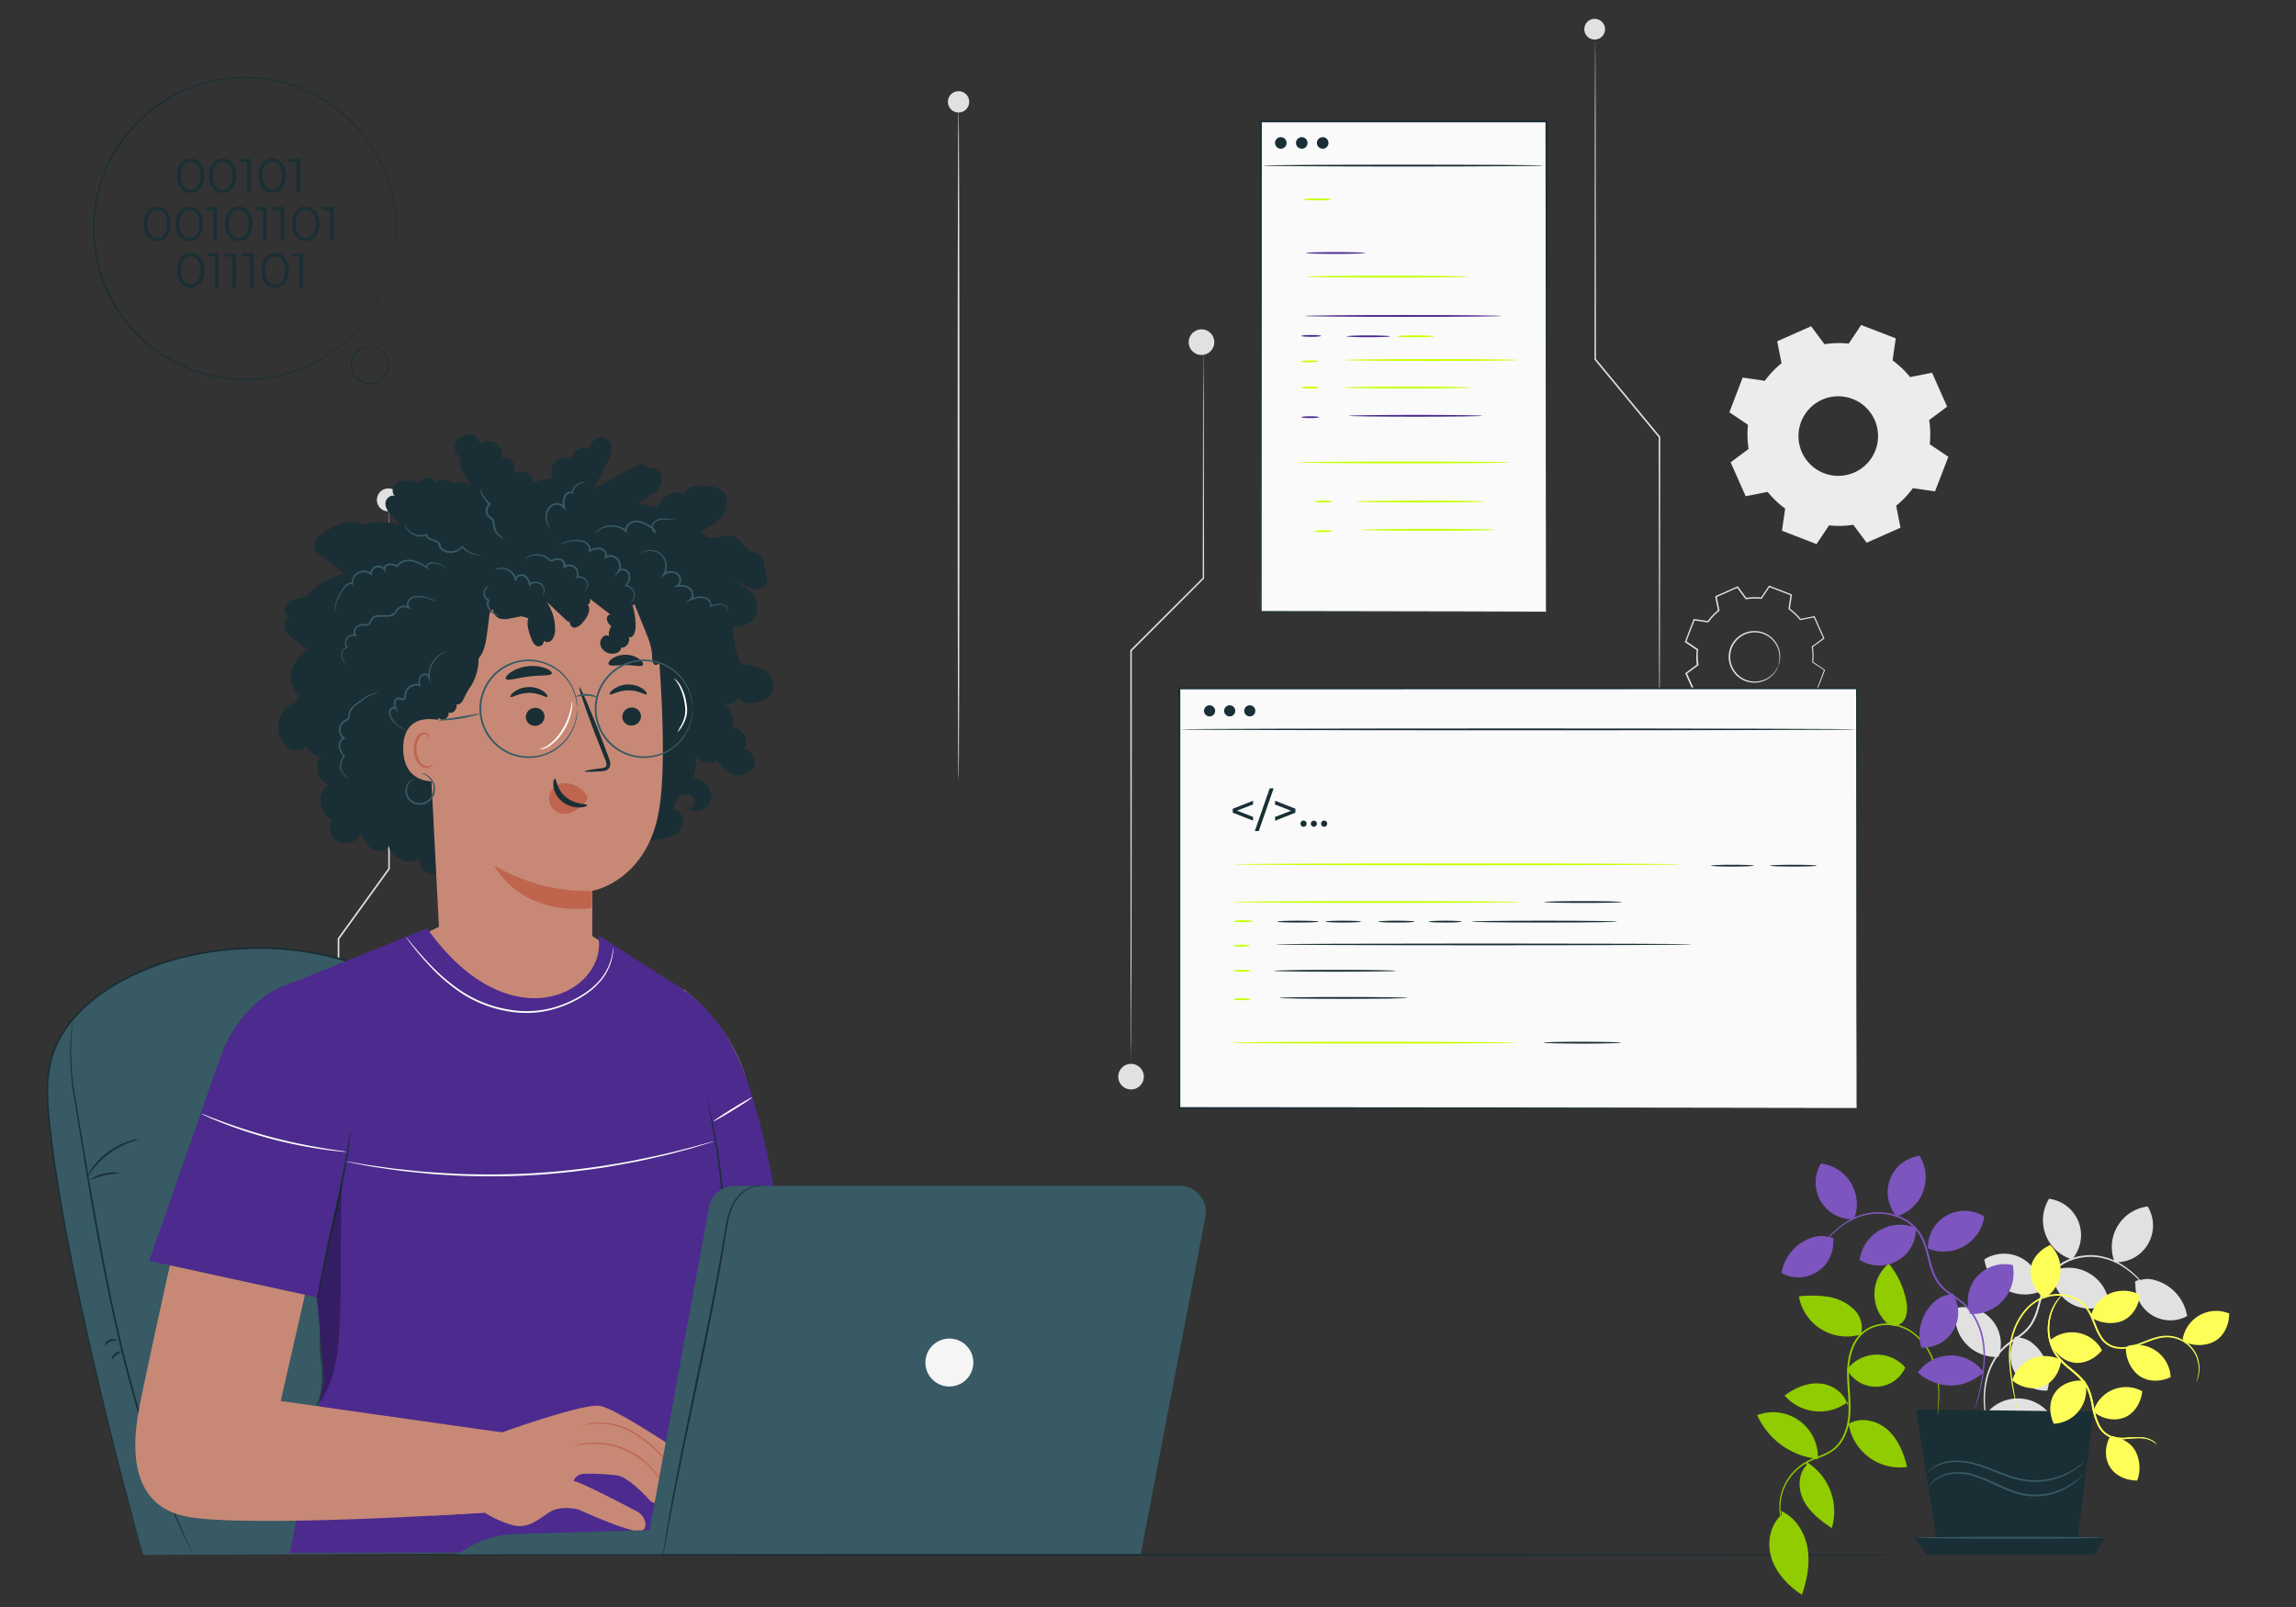 <svg id="Camada_1" data-name="Camada 1" xmlns="http://www.w3.org/2000/svg" viewBox="0 0 1000 700"><rect x="0" y="0" width="1000" height="700" fill="#333333" stroke="none"/><defs><style>.cls-1{fill:#e1e1e1;}.cls-2{fill:none;}.cls-3{fill:#ececec;fill-rule:evenodd;}.cls-4{fill:#375a64;}.cls-5{fill:#1a2e35;}.cls-6{fill:#c78976;}.cls-7{fill:#bf654e;}.cls-8{fill:#fff;}.cls-9{fill:#4c2a8e;}.cls-10{fill:#fafafa;}.cls-11{opacity:0.3;}.cls-12{fill:#c6ff00;}.cls-13{fill:#f5f5f5;}.cls-14{fill:#fdff58;}.cls-15{fill:#90cc00;}.cls-16{fill:#7d55bf;}</style></defs><path class="cls-1" d="M699.06,12.72a4.51,4.51,0,1,1-4.51-4.51A4.51,4.51,0,0,1,699.06,12.72Z"/><path class="cls-1" d="M722.74,316.52s0-.22,0-.63,0-1.06,0-1.85c0-1.65,0-4.05-.06-7.12,0-6.25-.07-15.26-.12-26.51,0-22.59-.08-54.11-.14-90.06l.09.25-19.3-23.35-8.65-10.48-.09-.11v-.14c.05-40.08.09-75.78.13-101.51.05-12.82.09-23.16.12-30.32,0-3.54.06-6.29.07-8.2,0-.91,0-1.62,0-2.13s0-.72,0-.72,0,.24,0,.72,0,1.22,0,2.13c0,1.91,0,4.66.07,8.2,0,7.16.07,17.5.12,30.32,0,25.73.08,61.43.13,101.51l-.09-.26,8.66,10.48L723,190.1l.09.11v.14c0,36-.1,67.47-.14,90.06,0,11.25-.09,20.26-.11,26.51,0,3.07-.06,5.47-.07,7.12,0,.79,0,1.4,0,1.85S722.74,316.52,722.74,316.52Z"/><path class="cls-2" d="M784.8,300.54a24.88,24.88,0,0,1-4.61,4.83l1.2,6.08L772,315.6l-3.7-5a24.85,24.85,0,0,1-6.68.17l-3.44,5.14-9.56-3.68.9-6.12a25,25,0,0,1-4.84-4.61l-6.07,1.2-4.16-9.36,5-3.7a25.27,25.27,0,0,1-.17-6.68l-5.14-3.44,3.68-9.56,6.13.89a24.83,24.83,0,0,1,4.6-4.83l-1.2-6.08,9.37-4.15,3.69,5a24.86,24.86,0,0,1,6.68-.17l3.45-5.14,9.55,3.68-.89,6.12a25.18,25.18,0,0,1,4.83,4.61l6.08-1.2,4.15,9.36-5,3.7a24.85,24.85,0,0,1,.16,6.68l5.14,3.44-3.68,9.56-6.12-.89ZM774.46,290.1a11,11,0,1,0-14.21,6.3A11,11,0,0,0,774.46,290.1Z"/><path class="cls-1" d="M774.46,290.1a8.46,8.46,0,0,1-1.19,2.45,11.08,11.08,0,0,1-11.1,4.65,11.22,11.22,0,0,1-5.36-2.55,11.3,11.3,0,0,1-3.5-5.55,11.23,11.23,0,0,1,4.81-12.46,10.51,10.51,0,0,1,3.09-1.37,10.8,10.8,0,0,1,3.22-.39,11.12,11.12,0,0,1,9.31,5.39,10.92,10.92,0,0,1,1.48,7.21,8.4,8.4,0,0,1-.76,2.62c-.08,0,.33-.93.52-2.65a11,11,0,0,0-1.62-6.95,10.82,10.82,0,0,0-3.52-3.47,10.69,10.69,0,0,0-5.42-1.57,10.31,10.31,0,0,0-3,.39,10,10,0,0,0-2.92,1.31,10.67,10.67,0,0,0-4.54,11.78,9.91,9.91,0,0,0,1.29,2.93,10,10,0,0,0,2,2.34,10.85,10.85,0,0,0,5.07,2.48,10.67,10.67,0,0,0,4.94-.22,10.88,10.88,0,0,0,5.87-4.07C774.08,291,774.39,290.06,774.46,290.1Z"/><path class="cls-1" d="M784.8,300.54l.38,0,1.17.14,4.59.62-.11.06,3.63-9.57.06.19-5.16-3.43-.09-.06v-.11a24.75,24.75,0,0,0-.19-6.62l0-.13.1-.07,5-3.72-.07.27c-1.32-2.94-2.71-6.07-4.18-9.35l.28.15-6.07,1.21-.16,0-.1-.13a24.81,24.81,0,0,0-4.79-4.54l-.13-.1,0-.16c.27-1.9.58-4,.89-6.13l.17.3-9.56-3.67.35-.11-3.44,5.14-.1.16-.18,0a24.53,24.53,0,0,0-6.6.17l-.18,0-.11-.15-3.7-5,.37.09-9.36,4.16.18-.35c.38,1.92.79,4,1.2,6.08l0,.18-.15.12a24.59,24.59,0,0,0-4.54,4.77h0l-.3.13h-.19l-.19,0-.38-.06-.77-.11-1.54-.22-3.05-.45.34-.2-3.69,9.56-.12-.37,5.14,3.45.16.1,0,.19a25,25,0,0,0,.16,6.59l0,.18-.15.11-5,3.7.1-.36c1.41,3.19,2.79,6.32,4.14,9.36l-.32-.17,6.08-1.19.16,0,.11.13a24.55,24.55,0,0,0,4.78,4.57l.13.09,0,.17c-.31,2.1-.61,4.13-.91,6.12l-.16-.29,9.55,3.71-.29.09c1.21-1.81,2.36-3.5,3.46-5.13l.07-.12.14,0a25,25,0,0,0,6.62-.15l.12,0,.08.1c1.33,1.81,2.54,3.44,3.68,5l-.23-.06,9.38-4.11-.08.15c-.46-2.43-.84-4.42-1.16-6.08v-.06l0,0a25.61,25.61,0,0,0,3.61-3.48l.79-1c.18-.22.26-.32.27-.31l-.23.34c-.16.23-.4.57-.75,1a24.69,24.69,0,0,1-3.56,3.57l0-.1c.34,1.66.75,3.65,1.24,6.07l0,.11-.1.05c-2.64,1.18-5.73,2.56-9.34,4.19l-.14.06-.09-.12-3.72-4.95.2.08a25.34,25.34,0,0,1-6.73.19l.21-.1-3.43,5.15-.11.16-.18-.07-9.56-3.67-.2-.07,0-.21c.29-2,.58-4,.89-6.12l.11.26a25.6,25.6,0,0,1-4.9-4.65l.28.1-6.08,1.2-.22.05-.1-.21q-2-4.58-4.16-9.36l-.1-.22.19-.14,5-3.71-.12.3A25.46,25.46,0,0,1,739,283l.14.29L734,279.81l-.21-.14.09-.24q1.81-4.71,3.68-9.55l.09-.24.25,0,3,.44,1.54.23.77.11.38.06.2,0,.09,0H744l-.3.13h0a26.2,26.2,0,0,1,4.66-4.89l-.11.31c-.41-2.09-.82-4.16-1.19-6.08l0-.24.23-.1,9.36-4.15.23-.1.14.2,3.7,5-.29-.12a25.64,25.64,0,0,1,6.75-.16l-.28.13,3.45-5.13.13-.2.22.08,9.55,3.7.21.08,0,.22c-.31,2.13-.62,4.23-.9,6.12l-.11-.26a25.63,25.63,0,0,1,4.88,4.67l-.26-.1,6.08-1.18.2,0,.08.18,4.13,9.37.07.17-.14.1-5,3.69.08-.2a25.51,25.51,0,0,1,.15,6.73l-.08-.18,5.12,3.47.11.07,0,.12c-1.52,3.88-2.78,7.1-3.73,9.54l0,.07h-.08l-4.54-.72-1.17-.19Z"/><path class="cls-3" d="M833.12,212.65a39.55,39.55,0,0,1-7.26,7.63l1.89,9.58L813,236.41l-5.83-7.83a39.42,39.42,0,0,1-10.53.26L791.18,237l-15.07-5.81,1.41-9.66a39.27,39.27,0,0,1-7.63-7.26l-9.58,1.89-6.55-14.77,7.83-5.84a39.83,39.83,0,0,1-.27-10.53l-8.11-5.43L759,164.46l9.66,1.41a39.91,39.91,0,0,1,7.27-7.63l-1.89-9.58,14.77-6.55,5.83,7.83a39.42,39.42,0,0,1,10.53-.26l5.44-8.11,15.07,5.81L824.29,157a39.57,39.57,0,0,1,7.63,7.26l9.58-1.89,6.55,14.77L840.22,183a39.83,39.83,0,0,1,.27,10.53l8.1,5.43-5.81,15.08-9.66-1.41Zm-16.31-16.47a17.33,17.33,0,1,0-22.4,9.94A17.33,17.33,0,0,0,816.81,196.18Z"/><circle class="cls-1" cx="248.54" cy="267.82" r="4.64"/><path class="cls-1" d="M248.54,415.16c-.22,0-.4-32.23-.4-72s.18-72,.4-72,.41,32.23.41,72S248.77,415.16,248.54,415.16Z"/><path class="cls-1" d="M422.13,44.36a4.64,4.64,0,1,1-4.64-4.64A4.63,4.63,0,0,1,422.13,44.36Z"/><path class="cls-1" d="M417.49,340.17c-.22,0-.4-65.47-.4-146.21s.18-146.23.4-146.23.4,65.46.4,146.23S417.71,340.17,417.49,340.17Z"/><path class="cls-1" d="M174.15,217.76a5,5,0,1,1-5-5A5,5,0,0,1,174.15,217.76Z"/><path class="cls-1" d="M169.46,217.76s0,.26,0,.77,0,1.3,0,2.29c0,2,0,5,.07,8.88,0,7.77.06,19.07.11,33.29,0,28.48.08,68.65.14,115.44v.13l-.07.1-22,30.49.08-.23v40.25c0,35.24,0,68.69,0,98.58l-.09-.23,26.66,32.33.07.09v.12c-.06,29.8-.11,54.31-.14,71.39,0,8.51-.07,15.17-.09,19.73,0,2.25,0,4-.05,5.17s-.05,1.76-.05,1.76,0-.6,0-1.76,0-2.92,0-5.17c0-4.56-.05-11.22-.09-19.73,0-17.08-.08-41.59-.14-71.39l.07.2L147.18,548l-.09-.11v-.13c0-29.89,0-63.34,0-98.58V408.79l.08-.11,22-30.47-.07.22c.06-46.79.11-87,.14-115.44.05-14.22.09-25.52.11-33.29,0-3.86,0-6.84.07-8.88,0-1,0-1.75,0-2.29S169.46,217.76,169.46,217.76Z"/><circle class="cls-1" cx="523.3" cy="149.04" r="5.59"/><circle class="cls-1" cx="492.61" cy="468.99" r="5.59"/><path class="cls-1" d="M524.12,149a3.14,3.14,0,0,1,0,.49c0,.35,0,.83,0,1.45,0,1.3,0,3.19.06,5.62,0,4.94.06,12.11.11,21.16,0,18.17.09,43.87.14,74.1V252l-.11.11-31.5,31.53.12-.28v17.53c0,45.53-.09,86.75-.12,116.63-.05,14.9-.09,27-.12,35.34,0,4.15-.06,7.38-.08,9.61,0,1.07,0,1.9,0,2.5s0,.85,0,.85,0-.29,0-.85,0-1.43,0-2.5c0-2.23,0-5.46-.08-9.61,0-8.38-.07-20.44-.13-35.34,0-29.88-.07-71.1-.11-116.63v-17.7l.12-.12,31.53-31.49-.11.26c.06-30.23.11-55.93.14-74.1.05-9,.09-16.22.11-21.16,0-2.43,0-4.32.06-5.62,0-.62,0-1.1,0-1.45A3.14,3.14,0,0,1,524.12,149Z"/><path class="cls-4" d="M206.14,465.94c-6.06-10.39-12.53-20.81-22.07-29.41-24.18-21.78-65.68-28.26-101-20.44-27.22,6-52.93,21.36-60.07,43-3.23,9.77-2.51,20-1.49,30.12,6.63,65.84,39.58,185.3,40.87,188.07l222.17-.9C271.52,603.72,245,532.58,206.14,465.94Z"/><path class="cls-5" d="M284.59,676.39s-.14-.57-.37-1.69-.56-2.8-1-5-.94-4.9-1.62-8.08-1.5-6.86-2.4-11a643,643,0,0,0-19.83-68.86,669.26,669.26,0,0,0-43.13-97l-3.61-6.63q-1.89-3.3-3.78-6.64c-2.53-4.45-5.1-9-7.89-13.38-5.54-8.83-12.05-17.49-20.65-24.14a32.45,32.45,0,0,0-3.26-2.43c-1.12-.76-2.22-1.58-3.38-2.31-2.38-1.34-4.66-2.88-7.18-4l-3.72-1.83-3.84-1.59L157,421l-2-.69-4-1.35a132.06,132.06,0,0,0-33.55-5.55,142.59,142.59,0,0,0-33.9,3,114.9,114.9,0,0,0-30.95,11.46,78.46,78.46,0,0,0-13.28,9.08,59.41,59.41,0,0,0-10.62,11.59c-.68,1.11-1.43,2.17-2.06,3.3s-1.18,2.29-1.76,3.44-.93,2.39-1.4,3.57a37.38,37.38,0,0,0-1.07,3.67,57.59,57.59,0,0,0-1.38,15c.14,5,.59,9.91,1.18,14.74s1.07,9.62,1.83,14.3c1.32,9.39,2.89,18.46,4.47,27.22,3.19,17.51,6.7,33.72,10,48.49,6.63,29.54,12.69,53.29,17,69.67,2.13,8.2,3.86,14.54,5,18.84q.9,3.19,1.37,4.88c.34,1.08.5,1.65.5,1.65s-.21-.54-.57-1.63-.82-2.73-1.46-4.86c-1.22-4.29-3-10.61-5.18-18.8C50.84,635.64,44.7,611.91,38,582.38c-3.32-14.78-6.87-31-10.08-48.5-1.6-8.76-3.19-17.84-4.53-27.24-.76-4.68-1.24-9.47-1.84-14.32s-1.06-9.78-1.2-14.8a58.4,58.4,0,0,1,1.38-15.19,37.82,37.82,0,0,1,1.09-3.73c.47-1.21.95-2.43,1.42-3.65s1.19-2.33,1.79-3.5,1.4-2.23,2.1-3.35a59.84,59.84,0,0,1,10.75-11.76,78.75,78.75,0,0,1,13.4-9.17,115.81,115.81,0,0,1,31.16-11.55,142.72,142.72,0,0,1,34.1-3,132.9,132.9,0,0,1,33.76,5.58l4,1.37,2,.69,1.94.8,3.88,1.61,3.75,1.84c2.54,1.15,4.85,2.71,7.25,4.06,1.16.74,2.27,1.56,3.41,2.34a33,33,0,0,1,3.29,2.45c8.7,6.73,15.26,15.48,20.81,24.35,2.8,4.45,5.37,8.95,7.89,13.42l3.78,6.64,3.61,6.64a663.14,663.14,0,0,1,43,97.22,622.52,622.52,0,0,1,19.6,69l2.34,11c.65,3.19,1.12,5.91,1.54,8.1s.7,3.85.91,5S284.59,676.39,284.59,676.39Z"/><path class="cls-5" d="M32,443.63a4.81,4.81,0,0,1-.06.62c-.06.45-.14,1.05-.25,1.81-.22,1.59-.48,3.95-.66,7a120.53,120.53,0,0,0,1.86,25.71c3.74,21.51,8.33,51.35,15,84,3.37,16.31,7.06,31.76,11,45.65s8,26.24,11.72,36.5,7.25,18.36,9.75,23.93l2.91,6.41.73,1.67a5.43,5.43,0,0,1,.23.58A311.81,311.81,0,0,1,70.07,645.1c-3.8-10.25-8-22.59-11.9-36.5s-7.66-29.36-11-45.69c-6.71-32.67-11.2-62.52-14.8-84.06A117.21,117.21,0,0,1,30.72,453,63.39,63.39,0,0,1,32,443.63Z"/><path class="cls-5" d="M60.78,496.16c0,.13-1.54.47-4,1.34A37.31,37.31,0,0,0,48,502.13c-6.44,4.54-9.56,10.33-9.78,10.15a13.65,13.65,0,0,1,2.09-3.65A31.76,31.76,0,0,1,56.65,497,14.07,14.07,0,0,1,60.78,496.16Z"/><path class="cls-5" d="M52,511c0,.24-2.94.14-6.41.95s-6.06,2.14-6.18,1.93,2.39-1.9,6-2.71S52.07,510.79,52,511Z"/><path class="cls-5" d="M45.71,586c-.09,0-.05-.43.28-1a3.79,3.79,0,0,1,1.89-1.44,3.74,3.74,0,0,1,2.37-.08c.59.19.86.47.82.56s-1.41-.29-2.92.28S45.91,586.05,45.71,586Z"/><path class="cls-5" d="M48.71,592.27c-.22,0-.09-1.59,1.34-2.72s3-.93,3-.71-1.28.38-2.45,1.34S48.93,592.33,48.71,592.27Z"/><path class="cls-6" d="M335.5,616.37S330.55,494.9,326,473.85c-5.82-26.78-28.37-43-28.37-43L289,639.8l9,5.38,5.28,2.78c2.38,8.88-2.53,11,21.77,17.3,1.95.5,40.75,6.63,40.75,6.63l3.81-39.42Z"/><path class="cls-6" d="M401.73,670.51s-14,1-19.75,3.28c-6.22,2.51-13.88,1.05-19.09-2.33a54.11,54.11,0,0,1-8.27-6.45l-19.12.1a23,23,0,0,1-4.23-23.61,25.63,25.63,0,0,1,4.22-7.55c2.22-2.51,3.23-4,9.41-5.19l25.35,3.84s35.13-3.25,41.45-.42c0,0,8,4.5,10.43,6.4.93.72,3.91,9.61-1.72,14.39,0,0,5.07,3.86,2.44,7.47l-1.26,1.6s3.45,4.27,1.77,6.19-16.56,11.06-22,9.07-1.65-6.46.7-7.42"/><path class="cls-7" d="M416.48,645.31a15.46,15.46,0,0,0-1.84.7c-1.18.48-2.89,1.16-5,1.89-1.07.37-2.25.74-3.53,1.11s-2.68.68-4.12,1.19a8.76,8.76,0,0,0-4.07,2.57,5.07,5.07,0,0,0-1,5.05,3.94,3.94,0,0,0,1.9,2,7.15,7.15,0,0,0,2.52.64,20.5,20.5,0,0,0,4.77-.35,41.68,41.68,0,0,0,7.72-2.19c2.13-.8,3.82-1.56,5-2.08a12.17,12.17,0,0,0,1.77-.89,12.31,12.31,0,0,0-1.87.66c-1.19.46-2.89,1.15-5,1.9a44.7,44.7,0,0,1-7.67,2,20.68,20.68,0,0,1-4.62.31,6.46,6.46,0,0,1-2.29-.59,3.4,3.4,0,0,1-1.61-1.65,4.52,4.52,0,0,1,.9-4.42,8.42,8.42,0,0,1,3.79-2.41c1.39-.5,2.79-.83,4.07-1.23s2.47-.8,3.54-1.19c2.14-.79,3.83-1.54,5-2.08A9.72,9.72,0,0,0,416.48,645.31Z"/><path class="cls-7" d="M414.91,634.51a11.11,11.11,0,0,0-1.84.71c-1.17.47-2.86,1.17-5,1.93s-4.69,1.58-7.58,2.34a10.54,10.54,0,0,0-4.4,1.89,3.77,3.77,0,0,0-1.26,2.33,4.88,4.88,0,0,0,.44,2.66,6.42,6.42,0,0,0,4,3.26,10.29,10.29,0,0,0,4.78.28,45.53,45.53,0,0,0,7.63-2.39l5-1.88a11.71,11.71,0,0,0,1.82-.77,12.77,12.77,0,0,0-1.9.54l-5.09,1.7a50.25,50.25,0,0,1-7.58,2.23,10.07,10.07,0,0,1-4.51-.29,5.88,5.88,0,0,1-3.61-2.94,3.54,3.54,0,0,1,.66-4.27,10,10,0,0,1,4.14-1.79,77.71,77.71,0,0,0,7.58-2.49c2.12-.82,3.8-1.57,4.94-2.12A12.54,12.54,0,0,0,414.91,634.51Z"/><path class="cls-7" d="M407.75,637.75c.18,0,.25-1.38.62-3s.86-2.93.7-3a5.21,5.21,0,0,0-1.31,2.87A5.29,5.29,0,0,0,407.75,637.75Z"/><path class="cls-6" d="M354.88,639.31l13.25-5.43s36.73-18.09,37.38-17.16,2.66.78,2.31,5.31-21.77,14.1-22.42,15.68.66,9.48-7.21,15.32-13.62,6.09-13.62,6.09"/><path class="cls-7" d="M364.57,659.12h.32a8,8,0,0,0,.92-.11,20.86,20.86,0,0,0,3.45-.9,30.52,30.52,0,0,0,5.13-2.37,30.21,30.21,0,0,0,6.06-4.39,16.06,16.06,0,0,0,4.39-7.9,35.74,35.74,0,0,0,.68-5,4.56,4.56,0,0,1,.12-.58,1.27,1.27,0,0,1,.35-.36,9.5,9.5,0,0,1,1.07-.72c.75-.47,1.53-.91,2.32-1.36,3.18-1.78,6.57-3.59,10-5.64,1.71-1,3.42-2.12,5.09-3.36a20,20,0,0,0,2.37-2.07,6.53,6.53,0,0,0,1-1.31,2.53,2.53,0,0,0,.29-.84,5.87,5.87,0,0,0,.06-.82,5.69,5.69,0,0,0-.64-3.21,3.58,3.58,0,0,0-1.2-1.16,2.64,2.64,0,0,1-.52-.43s0,0-.13-.13a.43.43,0,0,0-.26-.08,1.57,1.57,0,0,0-.27,0l-.4.1c-2,.66-3.82,1.51-5.65,2.31-3.63,1.62-7.1,3.26-10.4,4.82-6.6,3.14-12.5,6-17.46,8.49-1.24.6-2.41,1.22-3.53,1.72l-3.24,1.36-5.19,2.18-3.26,1.4-.85.38a1.35,1.35,0,0,0-.28.15,1.13,1.13,0,0,0,.31-.09l.86-.32,3.32-1.3,5.23-2.08,3.26-1.31c1.16-.5,2.32-1.11,3.57-1.7l17.51-8.36c3.3-1.55,6.77-3.17,10.4-4.78,1.82-.79,3.67-1.64,5.58-2.27l.34-.09h.12s0,0,0,0,0-.1,0-.16l0,0c-.41.29-.1.09-.19.16l0,.05a2.56,2.56,0,0,0,.66.56,3.23,3.23,0,0,1,1,1,5.33,5.33,0,0,1,.54,2.86,2.82,2.82,0,0,1-.28,1.39,6.15,6.15,0,0,1-.9,1.18,18.15,18.15,0,0,1-2.29,2c-1.63,1.22-3.33,2.31-5,3.33-3.39,2.06-6.77,3.87-9.95,5.67-.8.45-1.58.9-2.34,1.38a11.73,11.73,0,0,0-1.12.77,1.4,1.4,0,0,0-.51.6,3.18,3.18,0,0,0-.15.69,37.62,37.62,0,0,1-.64,5,15.78,15.78,0,0,1-4.2,7.71,31,31,0,0,1-5.93,4.4,32.29,32.29,0,0,1-5,2.44,23.79,23.79,0,0,1-3.4,1l-.9.17A1.24,1.24,0,0,0,364.57,659.12Z"/><path class="cls-7" d="M405.51,660a5,5,0,0,0-1.41.45,13.66,13.66,0,0,0-3.45,2.09,12.6,12.6,0,0,0-2,2,4.22,4.22,0,0,0-1,3.14,3.45,3.45,0,0,0,2.52,2.62,6.71,6.71,0,0,0,3.89-.2,71.36,71.36,0,0,0,12.19-5.2,38.91,38.91,0,0,0,3.42-2.12,6.05,6.05,0,0,0,1.16-.91,7.06,7.06,0,0,0-1.29.71c-.81.48-2,1.16-3.5,1.93a85,85,0,0,1-12.16,5,6.24,6.24,0,0,1-3.53.22,2.91,2.91,0,0,1-2.14-2.13,3.81,3.81,0,0,1,.87-2.75,13,13,0,0,1,1.84-2A21.61,21.61,0,0,1,405.51,660Z"/><path class="cls-5" d="M131.51,303.64c-3.43-.73-4.7-6-2-8.19-2.51-1.38-1.8-5.34.16-7.42s4.77-3.36,6.3-5.78a5.86,5.86,0,0,1-7-5.07,4.79,4.79,0,0,1-3-8.79c-2.68-.22-2.46-4.65-.22-6.14s5.19-1.38,7.63-2.53a31.64,31.64,0,0,1,16.8-9.86l-11-8.17a6.25,6.25,0,0,1-2.21-2.33c-.95-2.17.76-4.58,2.56-6.13a25.65,25.65,0,0,1,13.63-5.95c1.61-.19,3.66.05,4.17,1.58,3.41-1.6,7.35-1.43,11.11-1.23,2.11.11,4.42.31,5.92,1.79-.8-1.94-2.47-3.36-3.91-4.9s-2.75-3.47-2.54-5.56,2.74-3.9,4.48-2.72c-1.95-.92-1.69-4.05,0-5.42s4-1.49,6.14-1.54c1.5,0,3.41.22,3.82,1.66.68-3.36,6.42-3.83,7.64-.62a5.18,5.18,0,0,1,7.48.59,6.68,6.68,0,0,1,9.46,3.51q-2.93-4.89-5.83-9.78c-1.1-1.84-1.29-5.3.84-5.08-3.06,0-4.82-4.18-3.32-6.86s5-3.7,8-3.32l2.66,3.85a6.08,6.08,0,0,1,9.29,6.77c1.23-1.33,3.63-.6,4.61.92s.94,3.45.88,5.26c3-2.51,8.47.41,8.05,4.28a16.82,16.82,0,0,1,8.81-1.82,6,6,0,0,1,7.77-8.48,5.89,5.89,0,0,1,7.6-4.79c1-3.56,5.62-6.19,8.46-3.84s1.36,7.13-.44,10.49q-2.94,5.46-5.86,10.92l19.06-10.22a3.27,3.27,0,0,1,1.91-.56c.92.11,1.56,1,2.39,1.36,1.15.58,2.55.29,3.78.67,3.37,1,3.31,6.16,1,8.82s-5.83,3.93-8.44,6.3l8.47,1.6a8.67,8.67,0,0,1,11.18-5.86c1.15-3.13,5.34-3.53,8.67-3.39,3,.12,6.27.37,8.38,2.48,2.7,2.7,2.19,7.44-.08,10.5s-5.83,4.87-9.26,6.55c.57,2.54,3.86,3.32,6.43,2.94s5.25-1.38,7.68-.47c3.3,1.24,4.7,5.51,8,6.72a13.41,13.41,0,0,1,3,1c1.28.83,1.71,2.46,2,3.94.42,1.83.83,3.67,1.24,5.5a6.65,6.65,0,0,1,.23,2.76c-.61,3-4.78,3.64-7.6,2.49s-5.25-3.39-8.26-3.83c4,2,8.17,4.17,10.4,8s1.31,9.83-2.88,11.33-8.4-2.14-11.49-5.42-7.51-6.77-11.6-4.9"/><path class="cls-5" d="M137.63,301c-3.21-2.4-8.67.76-8.2,4.74a11.34,11.34,0,0,0-4.24,19.6c2.5,2.11,7.47,2.19,8-1.05a8.77,8.77,0,0,0,6.26,5.44,8.56,8.56,0,0,0,3.45,12.13c-5.09,3.5-4.13,12.74,1.58,15.11a7,7,0,1,0,12.75,5.69c1.1,2.62,2.31,5.38,4.65,7s6.18,1.31,7.37-1.27c1.29,5.62,8.73,8.75,13.65,5.76a6.21,6.21,0,0,0,12.2,2.15l16,1.22a57.1,57.1,0,0,0,10.62.15,28.59,28.59,0,0,0,12.64-4.59,9.82,9.82,0,0,1,3.88-1.92c1.66-.22,3.26.56,4.82,1.17a25.91,25.91,0,0,0,25-3.69,13,13,0,0,1,3.46-2.3,11.53,11.53,0,0,1,4.76-.24,46.74,46.74,0,0,0,11.75-.68c3.32-.61,6.86-1.8,8.65-4.66s.38-7.64-3-7.88A7.24,7.24,0,0,1,296,347c1.7-1.38,4.53-1.43,5.92.26s.31,4.88-1.88,5c3.4,2.8,9.31-.21,9.78-4.59s-3.58-8.39-8-8.8a20,20,0,0,0,1.08-9.63,7.12,7.12,0,0,0,9.57,1.93c1.6,2.95,4.17,5.56,7.43,6.37s7.17-.62,8.47-3.72-1.07-7.33-4.43-7.23c2.68-3.55-.38-9.63-4.82-9.6A9.85,9.85,0,0,0,314.07,306a5.18,5.18,0,0,0,7.59-2.2c1.76,3.38,6.77,3,10.21,1.38,2.7-1.28,5.35-3.22,4.92-7.13a7.77,7.77,0,0,0-2.44-4.79c-3.16-3-7.55-3.53-11.73-4a50.88,50.88,0,0,1-3.54-16.33c4.66.55,9.71-2.51,10.68-7.1l-23.13-14.38s-53.55-8.26-55.47-8.26-113.84,57.63-113.84,57.63c-2.58,2.71-7.64,1.49-9.54-1.74s-1.14-7.49.9-10.63,5.15-5.41,8.18-7.6c-3.58-.25-7.4-.58-10.06-3.18a5.72,5.72,0,0,1-1.53-6.19c1.29-3.09,4.86-2.88,7.15-4.63a13,13,0,0,0,2.94-4.08"/><path class="cls-6" d="M287.2,288.84C285.87,269.72,273,246.33,254,248.48l-59.41,15.45a11.22,11.22,0,0,0-10,11.44l6.58,128.36-14.32,6.85c-.14,0,14.82,8.32,14.68,8.35s13.74,40.41,53,27.87c7.78-2.49,11.3-11,12.81-19.82l.4,0c0-1,13-11,13-12,0,1-12.79-7.25-12.79-7.25l0-3.48c.06-11.59,0-16.34,0-16.23s24.41-4.23,29.25-36.15C289.66,336.07,288.69,310.08,287.2,288.84Z"/><path class="cls-5" d="M279.19,311.86a4.1,4.1,0,0,1-3.92,4.16,3.91,3.91,0,0,1-4.24-3.66,4.1,4.1,0,0,1,3.91-4.16A3.94,3.94,0,0,1,279.19,311.86Z"/><path class="cls-5" d="M281.66,302.4c-.51.54-3.62-1.74-8-1.69s-7.61,2.26-8.09,1.72c-.24-.23.27-1.2,1.67-2.23a11.23,11.23,0,0,1,6.47-2.05,10.84,10.84,0,0,1,6.39,2C281.44,301.2,281.9,302.16,281.66,302.4Z"/><path class="cls-5" d="M237.16,312a4.09,4.09,0,0,1-3.91,4.15,3.91,3.91,0,0,1-4.24-3.66,4.08,4.08,0,0,1,3.91-4.15A3.91,3.91,0,0,1,237.16,312Z"/><path class="cls-5" d="M238.41,303.52c-.5.53-3.62-1.74-8-1.7s-7.61,2.27-8.09,1.73c-.23-.24.27-1.2,1.67-2.23a11.27,11.27,0,0,1,6.48-2.05,10.8,10.8,0,0,1,6.38,2C238.19,302.31,238.66,303.27,238.41,303.52Z"/><path class="cls-5" d="M254.6,336c0-.25,2.71-.74,7.14-1.34,1.12-.12,2.18-.35,2.37-1.12s-.22-2-.77-3.33c-1.08-2.71-2.2-5.55-3.39-8.53-4.69-12.15-8.1-22.14-7.61-22.33s4.7,9.51,9.39,21.66c1.13,3,2.22,5.86,3.25,8.59.43,1.27,1.17,2.72.61,4.41a2.83,2.83,0,0,1-1.84,1.65,7.53,7.53,0,0,1-1.91.28C257.39,336.25,254.62,336.29,254.6,336Z"/><path class="cls-7" d="M258,388.09A81.11,81.11,0,0,1,215.22,377s10.51,21.83,42.4,18.63Z"/><path class="cls-7" d="M255.12,346a11.17,11.17,0,0,0-9.14-4.85,6.74,6.74,0,0,0-5.66,10.55,6.9,6.9,0,0,0,7.31,2.63c2.52-.62,4.59-2.37,6.54-4.12a5,5,0,0,0,1.4-1.7,2.35,2.35,0,0,0-.2-2.29"/><path class="cls-5" d="M241.67,339.17c.72-.05.76,4.73,4.87,8.09s9.19,2.8,9.23,3.47c.07.3-1.12.94-3.27,1a11.88,11.88,0,0,1-7.71-2.63,10.29,10.29,0,0,1-3.77-6.78C240.82,340.33,241.35,339.14,241.67,339.17Z"/><path class="cls-5" d="M240.34,293.36c-.43,1.2-4.83.66-10,1.32s-9.33,2.09-10,1c-.31-.51.41-1.64,2.08-2.81a16.9,16.9,0,0,1,7.42-2.65,16.63,16.63,0,0,1,7.82.87C239.56,291.86,240.52,292.79,240.34,293.36Z"/><path class="cls-5" d="M280,289.68c-.77,1-3.8,0-7.45,0s-6.73.72-7.44-.32c-.32-.51.16-1.51,1.5-2.47a10.78,10.78,0,0,1,12,.29C279.86,288.16,280.29,289.19,280,289.68Z"/><path class="cls-5" d="M184.48,308.07a5.33,5.33,0,0,0,1.52,6.1,3.68,3.68,0,0,0,5.23-1.44c1.39,1.87,4.59,0,4.15-2.47,1.72,1,4-1.35,3.44-3.52,2,.78,3.19-2.46,4.25-4.62a33.54,33.54,0,0,1,2.05-3.29,22.36,22.36,0,0,0,3.32-12c2.61-3,3.28-7.53,3.81-11.77.33-2.65.67-5.29,1-7.94l1.48-1.84a4.33,4.33,0,0,0,2.85,4.13,9.24,9.24,0,0,0,4.81-.06l4.75-.91,3,.87c-.87,2.47,0,5.27.85,7.74.6,1.7,1.31,3.56,2.73,4.32A2.24,2.24,0,0,0,236.8,279c1,1.2,2.92.73,3.85-.59a8.12,8.12,0,0,0,1.09-4.89A20.91,20.91,0,0,0,238,262l8.21,7.76a3.79,3.79,0,0,0,2,1.24,2.18,2.18,0,0,0,2.31,2.42,5.71,5.71,0,0,0,3.06-2.05c2-2.11,4.16-5.68,2.38-8.07.94-.17,1.42-1.75.8-2.61l9.33,7.16c-.93-.55-2,.9-1.77,2.11a5,5,0,0,0,1.93,2.78,7.36,7.36,0,0,0-1.09,4.44c-1.68-1.52-4.22,1.27-3.69,3.69a5.3,5.3,0,0,0,4.93,3.88c1.74.14,3.87-.68,4.19-2.71,2.05.45,4-2.37,3.31-4.69,1.48,1,2.8-1.67,2.89-3.68a29.09,29.09,0,0,0-1.58-10.88c-.06.52.51,1,.89.67a.8.8,0,0,0-.15-1.24q2.63,6.45,5.23,12.89c1.38,3.4,2.79,6.94,2.85,10.72,0,1.53.19,3.64,1.48,3.78a2,2,0,0,0,1-.26c3.72-1.81,6.6-5.55,8.48-9.78a14.75,14.75,0,0,0,1.31-4.51c.3-3.3-1.06-6.48-1.28-9.78a33.25,33.25,0,0,0-.27-4.36,13.23,13.23,0,0,0-3.36-5.7c-5-5.85-10.33-11.91-17.07-14.29-4.12-1.45-8.53-1.42-12.66-2.83a72,72,0,0,1-7.42-3.44c-10.19-4.81-21.45-5.46-32.39-4.56-6.11.51-12.26,1.5-18,4.17-6.26,2.93-11.74,7.78-16.89,12.9-7.7,7.66-15,16.22-19.88,26.61-3.78,8-6.11,17.3-4.8,26.32s6.89,17.49,14.44,19.38l3-3.41"/><path class="cls-6" d="M193.2,314.18c-.44-.21-17.75-5.7-17.59,12.09s18,14,18,13.46S193.2,314.18,193.2,314.18Z"/><path class="cls-7" d="M188.13,333c-.08-.06-.31.22-.83.46a3.09,3.09,0,0,1-2.32.07c-1.88-.67-3.49-3.64-3.61-6.85a10.28,10.28,0,0,1,.83-4.45,3.61,3.61,0,0,1,2.31-2.4,1.59,1.59,0,0,1,1.84.84c.24.49.13.85.23.88s.38-.3.23-1a2,2,0,0,0-.71-1.11,2.39,2.39,0,0,0-1.72-.44,4.36,4.36,0,0,0-3.21,2.79,10.55,10.55,0,0,0-1,5c.15,3.59,2,6.93,4.59,7.65a3.34,3.34,0,0,0,2.84-.5C188.1,333.47,188.19,333.07,188.13,333Z"/><path class="cls-4" d="M251.41,308.74a37.36,37.36,0,0,0-.81-5.11,21,21,0,0,0-7.7-11.43,20.72,20.72,0,0,0-19.64-2.92,20.66,20.66,0,0,0-9.61,7.22,20.61,20.61,0,0,0,0,24.47,20.87,20.87,0,0,0,9.62,7.23,20.75,20.75,0,0,0,19.65-2.92,21.07,21.07,0,0,0,7.69-11.43,37.36,37.36,0,0,0,.81-5.11,8.13,8.13,0,0,1,0,1.35,9.44,9.44,0,0,1-.13,1.63,14.37,14.37,0,0,1-.39,2.21,21.26,21.26,0,0,1-16.63,15.86A21.54,21.54,0,0,1,223,328.9a21.5,21.5,0,0,1-10-7.46,21.34,21.34,0,0,1,0-25.4,21.32,21.32,0,0,1,10-7.46,21.28,21.28,0,0,1,20.25,3.16,21,21,0,0,1,7.65,11.81,14.06,14.06,0,0,1,.39,2.2,9.54,9.54,0,0,1,.13,1.64A8.13,8.13,0,0,1,251.41,308.74Z"/><path class="cls-4" d="M301.62,308.74a37.36,37.36,0,0,0-.81-5.11,21.07,21.07,0,0,0-7.69-11.43,20.75,20.75,0,0,0-19.65-2.92,20.66,20.66,0,0,0-9.61,7.22,20.61,20.61,0,0,0,0,24.47,20.87,20.87,0,0,0,9.62,7.23,20.75,20.75,0,0,0,19.65-2.92,21.07,21.07,0,0,0,7.69-11.43,37.36,37.36,0,0,0,.81-5.11,8.13,8.13,0,0,1,0,1.35,10.39,10.39,0,0,1-.12,1.63,15.85,15.85,0,0,1-.4,2.21,21.26,21.26,0,0,1-16.63,15.86,21.54,21.54,0,0,1-11.27-.89,20.31,20.31,0,0,1-5.44-2.91,20,20,0,0,1-4.55-4.55,21.34,21.34,0,0,1,0-25.4,21.32,21.32,0,0,1,10-7.46,21.28,21.28,0,0,1,20.25,3.16,21,21,0,0,1,7.65,11.81,15.48,15.48,0,0,1,.4,2.2,10.51,10.51,0,0,1,.12,1.64A8.13,8.13,0,0,1,301.62,308.74Z"/><path class="cls-4" d="M260.35,303.79c-.1.22-2.13-.61-4.77-.69s-4.72.58-4.8.36,2-1.27,4.83-1.16S260.47,303.62,260.35,303.79Z"/><path class="cls-4" d="M209.06,310.83c.06.2-3.87,1.46-8.88,2.26s-9.14.86-9.15.65,4.05-.64,9-1.45S209,310.61,209.06,310.83Z"/><path class="cls-8" d="M249.18,305.42a11,11,0,0,1-.21,4,24.71,24.71,0,0,1-3.5,9,21.48,21.48,0,0,1-6.72,6.91c-2.22,1.29-3.94.94-3.88.85a9.28,9.28,0,0,0,3.59-1.34,23.83,23.83,0,0,0,6.33-6.85,28.38,28.38,0,0,0,3.62-8.65C249,306.93,249.05,305.41,249.18,305.42Z"/><path class="cls-8" d="M295.1,319a28,28,0,0,1,1.71-3.33,16.45,16.45,0,0,0,1.4-3.7,12.8,12.8,0,0,0,.08-4.8,25.37,25.37,0,0,0-2.51-8.48c-1.09-2-2.17-3-2.07-3.07s.34.16.82.61a10.81,10.81,0,0,1,1.74,2.17,22.35,22.35,0,0,1,2.82,8.66,12.83,12.83,0,0,1-.16,5.08,14.74,14.74,0,0,1-1.62,3.81A12.66,12.66,0,0,1,295.1,319Z"/><path class="cls-4" d="M180.64,339.13c0,.07-.46.22-1.16.74a5.74,5.74,0,0,0-2,3,5,5,0,0,0,1.07,5,6,6,0,0,0,5.92,1.74,6.41,6.41,0,0,0,3.21-9.75,7.76,7.76,0,0,0-2.71-2.47,13.51,13.51,0,0,1-1.24-.64,3.08,3.08,0,0,1,1.38.35,7.58,7.58,0,0,1,3,2.44,6.88,6.88,0,0,1,1.25,5.62,7.11,7.11,0,0,1-4.7,5.22,6.65,6.65,0,0,1-6.71-2,5.46,5.46,0,0,1-1.34-2.88,6,6,0,0,1,2.68-5.81A2.53,2.53,0,0,1,180.64,339.13Z"/><path class="cls-4" d="M254.46,257.69a4.43,4.43,0,0,0,1.2-2.29,3.14,3.14,0,0,0-.8-2.68,3.36,3.36,0,0,0-3.4-.88l-.74.25.32-.72a3.52,3.52,0,0,0-.94-3.94,3.43,3.43,0,0,0-4.42.16l-.59-.55a1.63,1.63,0,0,0,.25-.45,2,2,0,0,0-.29-1.68,2.3,2.3,0,0,0-1.45-.91,3.71,3.71,0,0,0-1.78.08,4.76,4.76,0,0,1-2,.44c-.86-.16-1.23-.79-1.67-1.07a6.42,6.42,0,0,0-1.38-.85,7.45,7.45,0,0,0-2.85-.66,7.73,7.73,0,0,0-4.15,1c-.89.51-1.3.94-1.35.88a3.42,3.42,0,0,1,1.18-1.15,7.63,7.63,0,0,1,4.33-1.3,8,8,0,0,1,3.11.61,7.4,7.4,0,0,1,1.55.91c.52.37.9.86,1.33.89a4.69,4.69,0,0,0,1.68-.44,4.49,4.49,0,0,1,2.16-.11,3,3,0,0,1,1.95,1.24,2.73,2.73,0,0,1,.38,2.37,2.32,2.32,0,0,1-.39.71l-.59-.55a4.09,4.09,0,0,1,6.54,4.66l-.42-.47a3.92,3.92,0,0,1,4,1.15,3.68,3.68,0,0,1-.2,5C254.72,257.62,254.48,257.71,254.46,257.69Z"/><path class="cls-4" d="M274.34,262.85a5.53,5.53,0,0,0,1.52-2.23,4,4,0,0,0-.19-3,4.13,4.13,0,0,0-3.12-2.28l-.58-.07.39-.44a4.94,4.94,0,0,0,1.36-4.35,2.67,2.67,0,0,0-1.6-1.8,2.1,2.1,0,0,0-2.35.32l-2.27,2.41,1.65-2.88a4.15,4.15,0,0,0,.23-3.47,3.83,3.83,0,0,0-2.75-2.36A4.06,4.06,0,0,0,264,243l-.93.45.38-1c.55-1.37-.84-3-2.23-3.14a6.79,6.79,0,0,0-4.22,1.05l-.76.41.24-.83a2.94,2.94,0,0,0-1-2.84,5.45,5.45,0,0,0-2.73-1.22,13.81,13.81,0,0,0-5.11.12,21.44,21.44,0,0,0-4.29,1.54,3.67,3.67,0,0,1,1-.7,13.09,13.09,0,0,1,3.19-1.26,13.63,13.63,0,0,1,5.31-.29,6,6,0,0,1,3.08,1.31,3.61,3.61,0,0,1,1.21,3.54l-.53-.42a7.51,7.51,0,0,1,4.7-1.18,3.73,3.73,0,0,1,2.33,1.4,2.85,2.85,0,0,1,.52,2.81l-.55-.51a4.83,4.83,0,0,1,3.2-.33,4.59,4.59,0,0,1,3.31,2.86,4.87,4.87,0,0,1-.3,4.14l-.61-.46a2.85,2.85,0,0,1,3.21-.46,3.4,3.4,0,0,1,2,2.31,5.54,5.54,0,0,1-1.6,4.93l-.18-.51a4.67,4.67,0,0,1,3.49,2.68,4.4,4.4,0,0,1-1.15,5.06A1.64,1.64,0,0,1,274.34,262.85Z"/><path class="cls-4" d="M317.19,266.56a3,3,0,0,0-1-2.18,3.82,3.82,0,0,0-2.65-1,11.37,11.37,0,0,0-3.8.9l-.45.16.06-.47c.19-1.42-1.11-2.93-2.8-3.36s-3.69.18-5.66.91l-2.49.93,2.13-1.59c1.17-.86.94-3-.21-4.07s-3.15-1.35-5-1.18l-.24,0-1.58.15,1.31-.88c1.61-1.08,1.22-3.9-.33-4.81a4.62,4.62,0,0,0-5.12.49l-1.64,1.3,1.09-1.78a6.89,6.89,0,0,0,0-7,6.46,6.46,0,0,0-4.72-3,7.26,7.26,0,0,0-3.77.49c-.82.35-1.21.66-1.25.61s.08-.1.26-.26a6.09,6.09,0,0,1,.89-.57,7.09,7.09,0,0,1,3.92-.71,6.85,6.85,0,0,1,5.19,3.13,7.49,7.49,0,0,1,.12,7.72l-.54-.48a5.31,5.31,0,0,1,6-.58,3.85,3.85,0,0,1,1.73,2.91,3.42,3.42,0,0,1-1.37,3.23l-.27-.74.26,0c1.91-.17,4.07,0,5.59,1.41a4.09,4.09,0,0,1,1.2,2.63,3,3,0,0,1-1.08,2.62l-.36-.66c2-.71,4.1-1.39,6.1-.86s3.45,2.29,3.2,4.09l-.38-.31a11.68,11.68,0,0,1,4-.81,4.1,4.1,0,0,1,2.86,1.19,2.89,2.89,0,0,1,.89,1.74C317.3,266.34,317.21,266.57,317.19,266.56Z"/><path class="cls-4" d="M294.74,225.76a2.3,2.3,0,0,1-1.05.38,13.88,13.88,0,0,1-3.12.16,9.4,9.4,0,0,0-4.48.67,2.86,2.86,0,0,0-1.56,1.95,2.06,2.06,0,0,0,.82,2.35l-.55.39c-.17-1-1.44-1.68-2.59-2.36a13.44,13.44,0,0,0-3.75-1.62,4.84,4.84,0,0,0-3.82.59,3.23,3.23,0,0,0-1.65,3l.13,1-.75-.66a8.91,8.91,0,0,0-5.23-2.15,10,10,0,0,0-4.49.64,12.82,12.82,0,0,0-3.44,2.2,3.4,3.4,0,0,1,.69-.88,8.41,8.41,0,0,1,2.57-1.74,10.11,10.11,0,0,1,4.71-.86,9.46,9.46,0,0,1,5.69,2.23l-.63.33a4,4,0,0,1,2-3.72,5.64,5.64,0,0,1,4.42-.71,14,14,0,0,1,4,1.72,17.11,17.11,0,0,1,1.74,1.12,3,3,0,0,1,1.19,1.82l.11.75-.66-.37a2.78,2.78,0,0,1-1.15-3.17,3.52,3.52,0,0,1,2-2.35,9.35,9.35,0,0,1,4.79-.57,17.19,17.19,0,0,0,3.06.06A10.33,10.33,0,0,1,294.74,225.76Z"/><path class="cls-4" d="M255,210.36a7.78,7.78,0,0,0-2.1.29,5.13,5.13,0,0,0-2,1.27,4.44,4.44,0,0,0-1.28,2.7l0,.43-.42-.14a2.66,2.66,0,0,0-2.93,1.65,8,8,0,0,0-.15,4.42l.24,1.58-1-1.29-.15-.21a3.44,3.44,0,0,0-2.76-1.14,3.79,3.79,0,0,0-2.62,1.14,6.05,6.05,0,0,0-1.61,4.74,11.22,11.22,0,0,0,.89,3.47,6.68,6.68,0,0,1,.5,1.25s-.35-.35-.78-1.12a9.92,9.92,0,0,1-1.18-3.55,6.53,6.53,0,0,1,1.65-5.31,4.47,4.47,0,0,1,6.53,0l.2.26-.73.28a8.49,8.49,0,0,1,.25-4.87,3.33,3.33,0,0,1,3.85-2l-.45.29a4.89,4.89,0,0,1,1.58-3,5.21,5.21,0,0,1,2.28-1.25,4.29,4.29,0,0,1,1.66-.09C254.8,210.25,255,210.33,255,210.36Z"/><path class="cls-4" d="M219.92,234.71a2.17,2.17,0,0,1-1-.24,6.73,6.73,0,0,1-2.42-1.71,7.14,7.14,0,0,1-1.83-4,3.74,3.74,0,0,0-.53-2.19c-.46-.56-1.44-.92-2-1.85a4,4,0,0,1,1-5.41l0,.58a12.92,12.92,0,0,1-3.43-4.76,5.3,5.3,0,0,1-.56-2.19,21.73,21.73,0,0,1,1,2,14.05,14.05,0,0,0,3.49,4.39l.39.32-.42.27a3.32,3.32,0,0,0-.77,4.36c.41.69,1.28,1,2,1.78a4.22,4.22,0,0,1,.67,2.64,6.75,6.75,0,0,0,1.52,3.71A10.24,10.24,0,0,0,219.92,234.71Z"/><path class="cls-4" d="M209.59,241.76s-.23.08-.67.1a8.77,8.77,0,0,1-1.9-.17,10.7,10.7,0,0,1-5.93-3.37h.52a6.87,6.87,0,0,1-4.72,2.5,7,7,0,0,1-3-.36,4.34,4.34,0,0,1-2.56-2,9.18,9.18,0,0,1-.32-1.16,1.63,1.63,0,0,0-.5-.74,5,5,0,0,0-1.85-.82,6.62,6.62,0,0,1-2.07-.85,2.3,2.3,0,0,1-1.14-2l.51.36a7.09,7.09,0,0,1-4.9.11,7.62,7.62,0,0,1-3.22-2,6.38,6.38,0,0,1-1.33-2.06c-.18-.54-.23-.84-.19-.85a9.78,9.78,0,0,0,1.83,2.6,7.5,7.5,0,0,0,3.09,1.75,6.61,6.61,0,0,0,4.43-.2l.54-.23,0,.58a1.54,1.54,0,0,0,.84,1.31,5.81,5.81,0,0,0,1.85.72,5.61,5.61,0,0,1,2.16,1,2.39,2.39,0,0,1,.75,1.11,9.69,9.69,0,0,0,.29,1.07,3.67,3.67,0,0,0,2.09,1.58,6.36,6.36,0,0,0,2.65.34,6.26,6.26,0,0,0,4.26-2.15l.26-.31.26.3a10.86,10.86,0,0,0,5.51,3.43C208.66,241.71,209.6,241.67,209.59,241.76Z"/><path class="cls-4" d="M146.18,266.45s-.05-.09-.1-.28a4.67,4.67,0,0,1-.13-.83,8.46,8.46,0,0,1,.39-3.2,18.36,18.36,0,0,1,2.16-4.5,17.17,17.17,0,0,1,1.78-2.55,4.9,4.9,0,0,1,1.4-1.07,2.11,2.11,0,0,1,2,0l-.51.33a5.35,5.35,0,0,1,8.71-4.65l-.64.32a3.66,3.66,0,0,1,1.49-3,3.54,3.54,0,0,1,3.43-.42,3.59,3.59,0,0,1,1.57,1.2l-.72.27a2.28,2.28,0,0,1,.85-1.89,3.15,3.15,0,0,1,1.81-.76,7.25,7.25,0,0,1,3.44.88l-.49.15a5.73,5.73,0,0,1,3.48-2.42,7.92,7.92,0,0,1,3.93,0,20.32,20.32,0,0,1,6.06,3l-.42.36a1.4,1.4,0,0,1,.16-1.4,2.54,2.54,0,0,1,1-.76,4.18,4.18,0,0,1,2.14-.32,11.57,11.57,0,0,1,3.2,1,10.09,10.09,0,0,1,1.81,1.07,2.43,2.43,0,0,1,.55.49c-.05.06-.83-.58-2.49-1.26a11.94,11.94,0,0,0-3.12-.81,3.7,3.7,0,0,0-1.87.34c-.61.27-1.13.85-.84,1.45l.44.88-.86-.52a20.39,20.39,0,0,0-5.91-2.83,7.36,7.36,0,0,0-3.58,0,5,5,0,0,0-3,2.11l-.18.29-.31-.14a6.62,6.62,0,0,0-3.06-.8c-1,.06-2,.88-1.92,1.79l.13,1.42-.85-1.15a3,3,0,0,0-1.23-.92,2.74,2.74,0,0,0-2.65.31A2.91,2.91,0,0,0,162,250l0,.87-.67-.56a4.72,4.72,0,0,0-5.3-.39,4.78,4.78,0,0,0-2.23,4.37l.06.66-.56-.34c-.86-.5-1.91.2-2.59.91a18.57,18.57,0,0,0-1.77,2.41,19.86,19.86,0,0,0-2.25,4.33A10.63,10.63,0,0,0,146.18,266.45Z"/><path class="cls-4" d="M150.66,290s-.16-.16-.4-.51a11.13,11.13,0,0,1-.94-1.61,5.72,5.72,0,0,1-.64-2.94,4.08,4.08,0,0,1,.6-1.84,3.05,3.05,0,0,1,1.77-1.36l-.17.44a3.8,3.8,0,0,1-.15-4,3.85,3.85,0,0,1,4.16-1.78l-.37.57a3,3,0,0,1,.12-3.57,4.46,4.46,0,0,1,3.43-1.6,15,15,0,0,0,1.79,0,1.51,1.51,0,0,0,1.11-1,6.68,6.68,0,0,1,1-1.73,3.47,3.47,0,0,1,1.9-1.05,20,20,0,0,1,4.28-.1,4.69,4.69,0,0,0,3.47-1,18.31,18.31,0,0,0,1.1-1.54,4,4,0,0,1,1.63-1.25,4.24,4.24,0,0,1,3.76.2l-.48.5a3.2,3.2,0,0,1,.44-3.7,4.53,4.53,0,0,1,3-1.49,14.15,14.15,0,0,1,5.26.66,16.89,16.89,0,0,1,3.15,1.26,3.78,3.78,0,0,1,1,.63,42.37,42.37,0,0,0-4.27-1.5,14.7,14.7,0,0,0-5.07-.48,4,4,0,0,0-2.59,1.33,2.54,2.54,0,0,0-.35,2.9l.85,1.26-1.32-.76a3.52,3.52,0,0,0-3.11-.12,3.18,3.18,0,0,0-1.31,1,16.05,16.05,0,0,1-1.15,1.62,4.21,4.21,0,0,1-1.91,1.06,9.57,9.57,0,0,1-2.12.2,20.63,20.63,0,0,0-4.1.09,2.67,2.67,0,0,0-1.49.81,5.9,5.9,0,0,0-.92,1.56,2.36,2.36,0,0,1-1.68,1.37,15,15,0,0,1-1.9,0,3.78,3.78,0,0,0-2.86,1.27,2.3,2.3,0,0,0-.15,2.68l.63.83-1-.26a3.17,3.17,0,0,0-3.42,1.4,3.24,3.24,0,0,0,.06,3.34l.22.34-.39.09a3.07,3.07,0,0,0-2.06,2.69,5.58,5.58,0,0,0,.48,2.77C150.23,289.19,150.73,290,150.66,290Z"/><path class="cls-4" d="M152,338.91a1.68,1.68,0,0,1-.78-.25,5.63,5.63,0,0,1-1.84-1.45,5.73,5.73,0,0,1-1.35-3.4,6.11,6.11,0,0,1,1.65-4.49l0,.43a11.17,11.17,0,0,1-2.1-4,4.54,4.54,0,0,1,.19-2.57,3.31,3.31,0,0,1,1.91-2l-.08.71a4.67,4.67,0,0,1-2-4.2,5.26,5.26,0,0,1,.83-2.62,4.43,4.43,0,0,1,2.08-1.66c.77-.34,1.12-.7,1.14-1.47a6.41,6.41,0,0,1,.55-2.36,8.18,8.18,0,0,1,3-3.21c1.08-.78,2.08-1.52,3-2.16a13.43,13.43,0,0,1,4.91-2.3,6.32,6.32,0,0,1,1.48-.13c.33,0,.51.06.51.09s-.72,0-1.92.34a14.66,14.66,0,0,0-4.66,2.47l-3,2.23a7.64,7.64,0,0,0-2.72,3,5.81,5.81,0,0,0-.45,2.12,2.37,2.37,0,0,1-.44,1.33,3.15,3.15,0,0,1-1.13.79,4.17,4.17,0,0,0-.82,7.1l.69.42-.77.29c-1.38.5-1.93,2.31-1.62,3.66a10.7,10.7,0,0,0,1.91,3.76l.15.23-.19.2a5.58,5.58,0,0,0-1.58,4,5.41,5.41,0,0,0,1.11,3.18A7.86,7.86,0,0,0,152,338.91Z"/><path class="cls-4" d="M177.17,318a3.14,3.14,0,0,1-1.1-.23,10.21,10.21,0,0,1-2.82-1.47,10.77,10.77,0,0,1-3.21-3.75,4.32,4.32,0,0,1-.54-3.1,2.12,2.12,0,0,1,1.23-1.37,1.72,1.72,0,0,1,2,.33l-.61.37a5.52,5.52,0,0,1-.55-3.09,2.64,2.64,0,0,1,1-1.52,2.14,2.14,0,0,1,1.84-.26,3.34,3.34,0,0,0,1.39.19c.29-.09.35-.46.32-1.06a5,5,0,0,1,1.36-3.41,5.32,5.32,0,0,1,5.46-1.56l-.51.48a4.57,4.57,0,0,1,.83-4.44,2.8,2.8,0,0,1,2.18-.68,2.05,2.05,0,0,1,1.79,1.31l-.68.14a11,11,0,0,1,1.37-5.86,11.26,11.26,0,0,1,3-3.53,10,10,0,0,1,2.59-1.47,3.38,3.38,0,0,1,1-.26,16.59,16.59,0,0,0-3.35,2.05,11.4,11.4,0,0,0-2.76,3.48,10.45,10.45,0,0,0-1.18,5.54l.19,2.92L186.5,295c-.3-1-2-1.1-2.79-.31a3.86,3.86,0,0,0-.59,3.69l.2.72-.71-.25a4.54,4.54,0,0,0-4.61,1.36,4.15,4.15,0,0,0-1.15,2.84,3.61,3.61,0,0,1-.07,1,1.26,1.26,0,0,1-.78.87,3.37,3.37,0,0,1-1.83-.17,1.36,1.36,0,0,0-1.22.13,1.82,1.82,0,0,0-.68,1.06,4.88,4.88,0,0,0,.48,2.66l.75,2-1.35-1.59c-.53-.63-1.85-.07-2,.76a3.78,3.78,0,0,0,.44,2.64,10.6,10.6,0,0,0,2.94,3.67A14.91,14.91,0,0,0,177.17,318Z"/><path class="cls-4" d="M217.45,268.43a6.12,6.12,0,0,1-2.38-.95,6.67,6.67,0,0,1-2.16-1.88,4.42,4.42,0,0,1-.78-3.49,3.06,3.06,0,0,1,.33-.84l.16.56a3.83,3.83,0,0,1-2-2.66,3.54,3.54,0,0,1,.51-2.61c.88-1.28,1.92-1.41,1.91-1.33s-.81.43-1.44,1.61a3.08,3.08,0,0,0-.28,2.18,3.2,3.2,0,0,0,1.64,2.09l.35.18-.18.38a2.51,2.51,0,0,0-.25.63,3.87,3.87,0,0,0,.62,2.89,7,7,0,0,0,1.85,1.81A12.66,12.66,0,0,1,217.45,268.43Z"/><path class="cls-4" d="M236.15,259.78a4.72,4.72,0,0,0,.57-2.94,3.32,3.32,0,0,0-1.9-2.52,3.6,3.6,0,0,0-3.84.6l-.5.47-.13-.68a6.57,6.57,0,0,0-.92-2.37,3.06,3.06,0,0,0-2-1.44c-1.29-.17-2.73,1-2.38,2.08l-.76.15a6.13,6.13,0,0,0-2.2-4,6,6,0,0,0-3.44-1.32,9.12,9.12,0,0,0-3.37.6s.23-.26.79-.53a6.21,6.21,0,0,1,2.59-.57,6.38,6.38,0,0,1,3.85,1.29,6.77,6.77,0,0,1,2.56,4.45l-.76.15a2.25,2.25,0,0,1,.79-2.33,3.22,3.22,0,0,1,2.42-.77,3.79,3.79,0,0,1,2.58,1.8,7.28,7.28,0,0,1,1,2.67l-.64-.21a4.24,4.24,0,0,1,4.64-.62,3.79,3.79,0,0,1,2.08,3,3.9,3.9,0,0,1-.47,2.36C236.42,259.62,236.17,259.8,236.15,259.78Z"/><path class="cls-9" d="M314.91,535.26l23.45-9.69s-3.94-29.88-14-57.78C315.88,444.48,302,434,297.7,431.18l-.09-.28-7-4.23-30.13-19.39c5.3,24.08-37.81,48.8-74.49-2.92l-60.61,24.51,15.86,171.65-15,75.93L277.86,676l0,1.46,32.26-.31-6.91-33.69c3-32.41,12.66-71.76,11.53-97.75C314.94,542.45,315,538.94,314.91,535.26Z"/><path class="cls-5" d="M308.12,602.76a8.18,8.18,0,0,0,.36-1.22l.88-3.54c.39-1.54.84-3.42,1.27-5.63s1-4.71,1.45-7.51,1-5.85,1.44-9.16.84-6.84,1.24-10.57c.68-7.47,1.13-15.7,1.14-24.36s-.53-16.89-1.23-24.35c-.41-3.73-.77-7.28-1.28-10.57s-1-6.37-1.47-9.15-1-5.3-1.48-7.51-.9-4.09-1.29-5.63-.67-2.65-.9-3.53a6.26,6.26,0,0,0-.37-1.22,9.37,9.37,0,0,0,.21,1.26c.19.89.44,2.07.75,3.56s.76,3.44,1.15,5.65.95,4.72,1.36,7.51,1,5.85,1.37,9.15.82,6.83,1.21,10.55c.66,7.44,1.12,15.65,1.16,24.28s-.44,16.84-1.07,24.29c-.38,3.72-.7,7.26-1.17,10.55s-.88,6.36-1.33,9.15-.93,5.31-1.33,7.52-.79,4.11-1.13,5.65-.56,2.68-.74,3.57A6.83,6.83,0,0,0,308.12,602.76Z"/><path class="cls-5" d="M308.48,601.54a3,3,0,0,1-.09.78l-.4,2.21c-.37,1.9-.88,4.67-1.46,8.09a166.32,166.32,0,0,0-2.48,27,124.47,124.47,0,0,0,.91,14.87,115.16,115.16,0,0,0,2.2,12c.35,1.7.82,3.2,1.17,4.53s.69,2.47,1,3.4.47,1.56.64,2.14a2.63,2.63,0,0,1,.17.77,3.66,3.66,0,0,1-.32-.71c-.21-.57-.47-1.26-.78-2.11s-.74-2-1.13-3.36-.89-2.83-1.29-4.53a105.74,105.74,0,0,1-2.38-12,119.47,119.47,0,0,1-1-15A148.6,148.6,0,0,1,306,612.52c.66-3.42,1.24-6.17,1.72-8.06.22-.87.4-1.59.54-2.17A2.79,2.79,0,0,1,308.48,601.54Z"/><path class="cls-9" d="M65,549.21l31.09-89S104.31,434,129,427.56l17.62,89-8.17,48.67Z"/><path class="cls-5" d="M152.64,493.22a2.52,2.52,0,0,1,0,.75c-.06.58-.13,1.28-.21,2.13-.2,1.85-.56,4.51-1.08,7.8-1,6.57-2.86,15.57-5.09,25.46S142,548.2,140.66,554.7c-.65,3.16-1.19,5.76-1.59,7.7-.18.83-.33,1.52-.46,2.09a2.37,2.37,0,0,1-.21.72,2.51,2.51,0,0,1,0-.75c.09-.57.19-1.27.31-2.11.28-1.84.75-4.49,1.34-7.76,1.21-6.53,3.12-15.52,5.35-25.41s4.16-18.84,5.32-25.38c.59-3.26,1-5.91,1.33-7.75q.21-1.24.36-2.1A2.45,2.45,0,0,1,152.64,493.22Z"/><path class="cls-10" d="M267.1,412.68a5.83,5.83,0,0,1,0,1.18c0,.38,0,.87-.12,1.43s-.21,1.21-.34,1.93-.4,1.5-.65,2.37a26.18,26.18,0,0,1-1.13,2.7,23.42,23.42,0,0,1-4,5.88c-3.55,4-9,7.47-15.44,10A44.16,44.16,0,0,1,223,440.79a53.76,53.76,0,0,1-21.22-7.65,76.21,76.21,0,0,1-14.15-11.85,115.91,115.91,0,0,1-8.11-9.43c-.9-1.16-1.58-2.07-2-2.7a6.16,6.16,0,0,1-.65-1,7.34,7.34,0,0,1,.78.89l2.14,2.61c1.87,2.25,4.6,5.5,8.28,9.22a78.29,78.29,0,0,0,14.13,11.62A53.73,53.73,0,0,0,223.15,440a43.81,43.81,0,0,0,22-2.48c6.41-2.5,11.76-5.9,15.29-9.72a23.91,23.91,0,0,0,4-5.7,27.47,27.47,0,0,0,1.17-2.63c.27-.84.51-1.61.71-2.32l.4-1.89c.11-.55.14-1,.2-1.41A6.56,6.56,0,0,1,267.1,412.68Z"/><g class="cls-11"><path d="M137.62,612.94c9.2-10.91,10.07-26.35,10.51-40.61.56-18.05.17-38.88.73-56.92-3.34,16-8.39,40.55-10.88,49.8,0,0,1.21,9.43,1.27,13.13.07,3.37-.23,7.06.09,10.41.81,8.68,2.17,18.26-2.85,25.39"/></g><path class="cls-10" d="M310.89,497.17a1.65,1.65,0,0,1-.39.15l-1.16.39-4.52,1.39c-2,.61-4.36,1.33-7.18,2.06s-6,1.66-9.6,2.45-7.48,1.76-11.73,2.56-8.77,1.63-13.56,2.43c-9.6,1.45-20.21,2.67-31.39,3.32s-21.88.57-31.58.19c-4.84-.27-9.45-.48-13.75-.92s-8.29-.82-11.93-1.27-6.92-1-9.81-1.4-5.35-.89-7.36-1.29l-4.64-.91-1.2-.26a1.86,1.86,0,0,1-.4-.11l.42,0,1.21.18,4.66.76c2,.36,4.49.77,7.38,1.15s6.16.93,9.81,1.28,7.62.88,11.92,1.18,8.89.59,13.72.84c9.68.34,20.34.35,31.5-.25s21.75-1.85,31.33-3.26c4.78-.78,9.33-1.47,13.54-2.35s8.16-1.65,11.73-2.46,6.78-1.63,9.61-2.33,5.25-1.36,7.22-1.92l4.55-1.25,1.19-.31C310.75,497.18,310.89,497.15,310.89,497.17Z"/><path class="cls-10" d="M327.71,477.94c.12.19-3.58,2.68-8.26,5.57s-8.57,5.08-8.68,4.89,3.58-2.68,8.26-5.57S327.6,477.75,327.71,477.94Z"/><path class="cls-10" d="M151,501.73a17.11,17.11,0,0,1-2.58-.14c-1.66-.14-4.06-.41-7-.81a200.51,200.51,0,0,1-22.84-4.56A196.71,196.71,0,0,1,96.44,489c-2.77-1.1-5-2-6.51-2.74a17.11,17.11,0,0,1-2.32-1.14,15.77,15.77,0,0,1,2.45.85c1.54.61,3.79,1.47,6.58,2.5,5.58,2.06,13.36,4.69,22.14,7s16.84,3.83,22.71,4.77c2.94.48,5.32.83,7,1.06A14.65,14.65,0,0,1,151,501.73Z"/><path class="cls-6" d="M195.08,623.46l23.58.49S254,611.18,261.28,612.4c6.55,1.1,30.52,17,35.22,20.17a3.07,3.07,0,0,1,1.14,1.45h0a5.15,5.15,0,0,1-2.86,6.53l-.5.21.22.71a8.75,8.75,0,0,1,.36,2.86,3.46,3.46,0,0,1-6.43,1.5l.91,1.6a4,4,0,0,1,.5,2.15l-.08,1.46a3.93,3.93,0,0,1-2.71,3.52h0a3.92,3.92,0,0,1-4.12-1.08c-3-3.35-9.6-10-14.05-10.78a103.5,103.5,0,0,0-14.51-.73,4.92,4.92,0,0,0-4.56,3.14h0c2.64.19,21,9.77,27.51,13.2a6.94,6.94,0,0,1,3.78,5.23c.24,2-.79,4.17-4.82,3.23-8.63-2-24.18-9.17-24.18-9.17s-8-2.29-13.21,1.38c-7.31,5.15-10.65,7-16.93,5a53.37,53.37,0,0,1-10.9-5.06l-22.67,1.32S176.6,639.66,195.08,623.46Z"/><path class="cls-7" d="M249.68,629.92c0,.14,2.51-.66,6.64-.92a34.24,34.24,0,0,1,28.58,12.2c2.67,3.16,3.81,5.5,3.93,5.43A9.14,9.14,0,0,0,288,645a29.45,29.45,0,0,0-2.78-4.09,33.22,33.22,0,0,0-29-12.37,30,30,0,0,0-4.88.83A7.94,7.94,0,0,0,249.68,629.92Z"/><path class="cls-7" d="M253.42,621.34a28.43,28.43,0,0,1,6.92-1.21,30.21,30.21,0,0,1,16.08,4.55,64.73,64.73,0,0,1,12.95,11l3.56,3.77a11.27,11.27,0,0,0,1.35,1.34,9.72,9.72,0,0,0-1.16-1.51c-.78-1-1.93-2.3-3.4-3.92a59.43,59.43,0,0,0-13-11.22,29.5,29.5,0,0,0-16.44-4.45,19.38,19.38,0,0,0-5.14.94,11.27,11.27,0,0,0-1.32.51C253.56,621.24,253.41,621.31,253.42,621.34Z"/><path class="cls-6" d="M74,551.18c0-.16-12.27,55.15-13.86,64.87-1.87,11.37-5,39,20.37,44.41s130.53-1.58,130.53-1.58l7.6-34.93-96.37-13.68L132.81,564Z"/><path class="cls-5" d="M77.12,76.52c0-4.71,2.47-7.52,5.9-7.52s5.91,2.81,5.91,7.52S86.44,84,83,84,77.12,81.23,77.12,76.52Zm10.25,0c0-4-1.77-6.13-4.35-6.13s-4.35,2.18-4.35,6.13,1.77,6.13,4.35,6.13S87.37,80.47,87.37,76.52Z"/><path class="cls-5" d="M91.1,76.52C91.1,71.81,93.57,69,97,69s5.91,2.81,5.91,7.52S100.42,84,97,84,91.1,81.23,91.1,76.52Zm10.25,0c0-4-1.78-6.13-4.35-6.13s-4.36,2.18-4.36,6.13,1.78,6.13,4.36,6.13S101.35,80.47,101.35,76.52Z"/><path class="cls-5" d="M109.14,69.13V83.91h-1.52V70.48h-3.49V69.13Z"/><path class="cls-5" d="M112.66,76.52c0-4.71,2.47-7.52,5.89-7.52s5.92,2.81,5.92,7.52S122,84,118.55,84,112.66,81.23,112.66,76.52Zm10.25,0c0-4-1.78-6.13-4.36-6.13s-4.35,2.18-4.35,6.13,1.78,6.13,4.35,6.13S122.91,80.47,122.91,76.52Z"/><path class="cls-5" d="M130.7,69.13V83.91h-1.53V70.48h-3.48V69.13Z"/><path class="cls-5" d="M62.57,97.5C62.57,92.79,65,90,68.46,90s5.92,2.81,5.92,7.52S71.89,105,68.46,105,62.57,102.21,62.57,97.5Zm10.25,0c0-4-1.78-6.13-4.36-6.13s-4.35,2.18-4.35,6.13,1.78,6.12,4.35,6.12S72.82,101.45,72.82,97.5Z"/><path class="cls-5" d="M76.55,97.5C76.55,92.79,79,90,82.44,90s5.92,2.81,5.92,7.52S85.87,105,82.44,105,76.55,102.21,76.55,97.5Zm10.25,0c0-4-1.78-6.13-4.36-6.13s-4.35,2.18-4.35,6.13,1.78,6.12,4.35,6.12S86.8,101.45,86.8,97.5Z"/><path class="cls-5" d="M94.58,90.1v14.79H93.06V91.46H89.58V90.1Z"/><path class="cls-5" d="M98.11,97.5c0-4.71,2.47-7.52,5.89-7.52s5.92,2.81,5.92,7.52S107.42,105,104,105,98.11,102.21,98.11,97.5Zm10.24,0c0-4-1.77-6.13-4.35-6.13s-4.35,2.18-4.35,6.13,1.77,6.12,4.35,6.12S108.35,101.45,108.35,97.5Z"/><path class="cls-5" d="M116.14,90.1v14.79h-1.52V91.46h-3.48V90.1Z"/><path class="cls-5" d="M123.77,90.1v14.79h-1.53V91.46h-3.48V90.1Z"/><path class="cls-5" d="M127.29,97.5c0-4.71,2.47-7.52,5.89-7.52s5.92,2.81,5.92,7.52-2.49,7.52-5.92,7.52S127.29,102.21,127.29,97.5Zm10.24,0c0-4-1.77-6.13-4.35-6.13s-4.35,2.18-4.35,6.13,1.78,6.12,4.35,6.12S137.53,101.45,137.53,97.5Z"/><path class="cls-5" d="M145.33,90.1v14.79H143.8V91.46h-3.48V90.1Z"/><path class="cls-5" d="M77.13,117.78c0-4.71,2.47-7.52,5.89-7.52s5.91,2.81,5.91,7.52S86.44,125.3,83,125.3,77.13,122.49,77.13,117.78Zm10.24,0c0-4-1.77-6.12-4.35-6.12s-4.35,2.17-4.35,6.12,1.77,6.13,4.35,6.13S87.37,121.73,87.37,117.78Z"/><path class="cls-5" d="M95.16,110.39v14.79H93.64V111.74H90.15v-1.35Z"/><path class="cls-5" d="M102.78,110.39v14.79h-1.52V111.74H97.78v-1.35Z"/><path class="cls-5" d="M110.41,110.39v14.79h-1.52V111.74H105.4v-1.35Z"/><path class="cls-5" d="M113.93,117.78c0-4.71,2.47-7.52,5.89-7.52s5.92,2.81,5.92,7.52-2.49,7.52-5.92,7.52S113.93,122.49,113.93,117.78Zm10.25,0c0-4-1.78-6.12-4.36-6.12s-4.35,2.17-4.35,6.12,1.78,6.13,4.35,6.13S124.18,121.73,124.18,117.78Z"/><path class="cls-5" d="M132,110.39v14.79h-1.52V111.74H127v-1.35Z"/><path class="cls-5" d="M161.73,150.82c0,.07-.71,0-1.94.25a8.61,8.61,0,0,0-4.48,2.66,8.18,8.18,0,0,0-1.79,3.11,7.14,7.14,0,0,0,0,4.07,7.83,7.83,0,0,0,14.59,1.68,7.18,7.18,0,0,0,.93-4,8.26,8.26,0,0,0-1-3.44,8.67,8.67,0,0,0-3.76-3.6c-1.13-.54-1.85-.63-1.83-.69a1.42,1.42,0,0,1,.51,0,2.47,2.47,0,0,1,.61.14,4.12,4.12,0,0,1,.81.28,8.5,8.5,0,0,1,4,3.61,8.32,8.32,0,0,1,1.16,3.62,7.6,7.6,0,0,1-.94,4.26,9,9,0,0,1-3.39,3.44,7.89,7.89,0,0,1-9.72-1.12,9,9,0,0,1-2.51-4.12,7.63,7.63,0,0,1,0-4.37,8.76,8.76,0,0,1,6.7-5.85,4.74,4.74,0,0,1,.85-.1,3.19,3.19,0,0,1,.63,0A1.46,1.46,0,0,1,161.73,150.82Z"/><path class="cls-5" d="M170.36,116s.06-.36.19-1,.33-1.74.59-3.08c.14-.67.29-1.43.45-2.26s.18-1.76.29-2.76.2-2.08.31-3.23a10.56,10.56,0,0,0,.07-1.79v-1.9a62.8,62.8,0,0,0-2.69-18.74A65.46,65.46,0,0,0,158.06,59l-2.22-2.75c-.8-.88-1.67-1.73-2.51-2.6L152,52.31A13.52,13.52,0,0,0,150.69,51l-2.89-2.43c-.49-.41-1-.83-1.47-1.23l-1.6-1.1-3.23-2.22c-1.11-.71-2.32-1.3-3.49-2l-1.77-1c-.3-.16-.59-.34-.9-.48l-.94-.4a60.65,60.65,0,0,0-7.79-3c-1.36-.4-2.7-.89-4.1-1.22l-4.25-.87c-.72-.13-1.43-.32-2.16-.41l-2.2-.22c-1.47-.13-3-.33-4.45-.4a69.59,69.59,0,0,0-9.1.3l-2.3.23-1.16.12L95.75,35l-4.61.93c-1.52.38-3,.89-4.56,1.34-.75.25-1.54.42-2.28.73l-2.22.92a73.94,73.94,0,0,0-8.78,4.27l-4.13,2.72-1,.68c-.33.25-.65.52-1,.78l-2,1.57-2,1.57-1.81,1.76L59.6,54.05l-.91.88-.83,1c-1.09,1.31-2.2,2.61-3.3,3.92l-2.93,4.26A69.87,69.87,0,0,0,43.2,83.25a70,70,0,0,0-1.88,20.86l.51,5.15c.34,1.68.67,3.36,1,5l.25,1.25.37,1.21.74,2.43.74,2.42,1,2.33,1,2.32.48,1.15.58,1.1,2.31,4.38a72.18,72.18,0,0,0,5.63,8l1.5,1.88c.5.63,1.1,1.16,1.65,1.75,1.12,1.13,2.19,2.3,3.34,3.37l3.59,3,.89.75c.31.23.64.44,1,.67l1.9,1.31a69.58,69.58,0,0,0,7.83,4.66c1.34.66,2.74,1.19,4.09,1.79l2,.87c.68.27,1.4.45,2.09.68l4.14,1.3c1.39.38,2.8.6,4.18.9a62.69,62.69,0,0,0,8.27,1.14l1,.1c.34,0,.68,0,1,0h2c1.34,0,2.68.05,4,0l3.91-.38,1.93-.19,1.88-.36,3.7-.74a13.56,13.56,0,0,0,1.8-.46l1.76-.53c1.16-.37,2.33-.68,3.46-1.07l3.27-1.34a65.23,65.23,0,0,0,20.78-13.88c.67-.65,1.33-1.27,1.95-1.91l1.71-2,1.63-1.93c.27-.32.55-.62.79-.94l.68-1,2.6-3.75c.79-1.21,1.39-2.45,2-3.58l.93-1.66a11.48,11.48,0,0,0,.8-1.61c.45-1.06.88-2,1.28-3s.79-1.77,1.09-2.56.49-1.54.7-2.2c.41-1.3.74-2.29,1-3s.34-1,.34-1-.08.35-.28,1l-.91,3c-.2.66-.42,1.4-.67,2.21s-.68,1.64-1.06,2.58l-1.26,3a11.5,11.5,0,0,1-.79,1.62c-.3.54-.6,1.1-.92,1.67-.64,1.14-1.24,2.39-2,3.61l-2.58,3.78-.69,1c-.23.33-.51.63-.78.95l-1.63,2-1.7,2c-.63.64-1.29,1.27-1.95,1.93a65.71,65.71,0,0,1-20.86,14L129,161.72c-1.14.39-2.31.71-3.48,1.08l-1.77.54a13.73,13.73,0,0,1-1.81.47l-3.73.75c-.63.12-1.26.26-1.89.37l-1.94.2-3.94.39c-1.32.1-2.67,0-4,0h-2c-.34,0-.68,0-1,0l-1-.1a61.77,61.77,0,0,1-8.34-1.12c-1.39-.31-2.82-.53-4.21-.91l-4.18-1.3c-.7-.23-1.42-.41-2.11-.68l-2-.88c-1.36-.6-2.77-1.13-4.13-1.8a68.26,68.26,0,0,1-7.89-4.69l-1.93-1.32c-.32-.22-.65-.43-1-.67l-.9-.76L62,148.28c-1.16-1.08-2.24-2.27-3.38-3.41-.54-.58-1.15-1.12-1.65-1.75l-1.53-1.9a73.86,73.86,0,0,1-5.68-8l-2.33-4.42-.59-1.11-.49-1.16-1-2.34-1-2.35-.75-2.44-.74-2.45-.37-1.23-.26-1.26c-.34-1.68-.68-3.38-1-5.07l-.51-5.19A70.32,70.32,0,0,1,42.61,83.1a70.44,70.44,0,0,1,8.51-19.35c1-1.44,2-2.87,3-4.29l3.33-4c.28-.32.55-.66.84-1l.92-.89L61,51.84l1.84-1.77,2-1.59,2-1.59c.33-.26.65-.53,1-.78l1-.69L73,42.68a74.47,74.47,0,0,1,8.86-4.3l2.25-.92c.74-.31,1.53-.49,2.3-.74,1.54-.45,3.06-1,4.6-1.35l4.65-.93,1.15-.23c.39-.05.78-.08,1.17-.12l2.32-.23a69,69,0,0,1,9.18-.29c1.51.07,3,.28,4.48.41l2.22.23c.73.09,1.45.28,2.17.41l4.29.88c1.41.34,2.76.84,4.13,1.24a63,63,0,0,1,7.84,3l.95.41c.31.14.6.32.9.48l1.79,1c1.18.67,2.39,1.27,3.51,2L145,45.89,146.62,47c.5.4,1,.83,1.48,1.24L151,50.7A11.77,11.77,0,0,1,152.36,52l1.29,1.33c.85.89,1.72,1.74,2.52,2.62s1.49,1.87,2.23,2.78a65.52,65.52,0,0,1,11.49,22.36,62.15,62.15,0,0,1,2.6,18.84v1.91a11.67,11.67,0,0,1-.09,1.79c-.12,1.15-.24,2.23-.34,3.24s-.18,1.93-.32,2.77-.33,1.58-.48,2.26c-.28,1.33-.5,2.36-.65,3.06S170.36,116,170.36,116Z"/><rect class="cls-10" x="513.55" y="299.88" width="295.11" height="182.76"/><path class="cls-5" d="M808.66,482.64s0-1.13,0-3.3,0-5.38,0-9.59c0-8.41,0-20.78-.08-36.64,0-31.69-.1-77.35-.17-133.23l.32.32-295.08.08h0l.41-.4c0,64.79,0,126.56,0,182.76l-.38-.37,212.43.18,60.86.1,16.21.05,4.18,0,1.43,0s-.46,0-1.39,0l-4.14,0-16.13,0-60.78.1L513.55,483h-.37v-.37c0-56.2,0-118,0-182.76v-.4h.43l295.08.08H809v.32c-.07,56-.13,101.68-.17,133.43,0,15.83-.06,28.17-.08,36.57,0,4.17,0,7.37,0,9.53S808.66,482.64,808.66,482.64Z"/><path class="cls-5" d="M808.51,317.71c0,.23-65.94.41-147.25.41S514,317.94,514,317.71s65.92-.4,147.26-.4S808.51,317.49,808.51,317.71Z"/><path class="cls-5" d="M529.24,309.64a2.42,2.42,0,1,1-2.42-2.42A2.42,2.42,0,0,1,529.24,309.64Z"/><path class="cls-5" d="M538,309.64a2.42,2.42,0,1,1-2.42-2.42A2.42,2.42,0,0,1,538,309.64Z"/><circle class="cls-5" cx="544.33" cy="309.64" r="2.42"/><path class="cls-5" d="M545.74,350.41l-7,2.7,7,2.71v1.64L536.9,354v-1.7l8.84-3.49Z"/><path class="cls-5" d="M553,343.4h1.72L548.23,362h-1.71Z"/><path class="cls-5" d="M564.19,352.26V354l-8.85,3.5v-1.64l7-2.71-7-2.7v-1.64Z"/><path class="cls-5" d="M566.43,358.78a1.32,1.32,0,0,1,1.34-1.34,1.29,1.29,0,0,1,1.3,1.34,1.31,1.31,0,0,1-1.3,1.36A1.33,1.33,0,0,1,566.43,358.78Z"/><path class="cls-5" d="M570.91,358.78a1.33,1.33,0,1,1,1.34,1.36A1.33,1.33,0,0,1,570.91,358.78Z"/><path class="cls-5" d="M575.39,358.78a1.32,1.32,0,0,1,1.35-1.34,1.29,1.29,0,0,1,1.3,1.34,1.31,1.31,0,0,1-1.3,1.36A1.34,1.34,0,0,1,575.39,358.78Z"/><path class="cls-12" d="M732.09,376.5c0,.23-43.62.41-97.43.41s-97.43-.18-97.43-.41,43.61-.4,97.43-.4S732.09,376.28,732.09,376.5Z"/><path class="cls-5" d="M763.91,377.08c0,.22-4.19.4-9.36.4s-9.36-.18-9.36-.4,4.19-.4,9.36-.4S763.91,376.86,763.91,377.08Z"/><path class="cls-5" d="M791.28,377.08c0,.22-4.58.4-10.23.4s-10.22-.18-10.22-.4,4.57-.4,10.22-.4S791.28,376.86,791.28,377.08Z"/><path class="cls-12" d="M661.31,392.92c0,.22-27.73.4-61.93.4s-61.93-.18-61.93-.4,27.73-.4,61.93-.4S661.31,392.7,661.31,392.92Z"/><path class="cls-12" d="M660.42,454.18c0,.23-27.72.41-61.92.41s-61.93-.18-61.93-.41,27.72-.4,61.93-.4S660.42,454,660.42,454.18Z"/><path class="cls-5" d="M706.31,392.92c0,.22-7.55.4-16.85.4s-16.85-.18-16.85-.4,7.54-.4,16.85-.4S706.31,392.7,706.31,392.92Z"/><path class="cls-5" d="M706,454.18c0,.23-7.54.41-16.85.41s-16.85-.18-16.85-.41,7.55-.4,16.85-.4S706,454,706,454.18Z"/><path class="cls-12" d="M545.58,401.27c0,.23-1.87.41-4.17.41s-4.18-.18-4.18-.41,1.87-.4,4.18-.4S545.58,401.05,545.58,401.27Z"/><path class="cls-5" d="M574.39,401.45c0,.22-4.07.4-9.08.4s-9.07-.18-9.07-.4,4.06-.41,9.07-.41S574.39,401.22,574.39,401.45Z"/><path class="cls-5" d="M592.82,401.45c0,.22-3.48.4-7.78.4s-7.77-.18-7.77-.4,3.48-.41,7.77-.41S592.82,401.22,592.82,401.45Z"/><path class="cls-5" d="M616.15,401.45c0,.22-3.55.4-7.92.4s-7.92-.18-7.92-.4,3.55-.41,7.92-.41S616.15,401.22,616.15,401.45Z"/><path class="cls-5" d="M636.6,401.45c0,.22-3.22.4-7.2.4s-7.2-.18-7.2-.4,3.22-.41,7.2-.41S636.6,401.22,636.6,401.45Z"/><path class="cls-5" d="M704.29,401.45c0,.22-14.19.4-31.68.4s-31.69-.18-31.69-.4,14.19-.41,31.69-.41S704.29,401.22,704.29,401.45Z"/><path class="cls-12" d="M544.43,411.93c0,.22-1.61.41-3.6.41s-3.6-.19-3.6-.41,1.61-.4,3.6-.4S544.43,411.71,544.43,411.93Z"/><path class="cls-12" d="M544.72,422.88c0,.22-1.68.4-3.75.4s-3.74-.18-3.74-.4,1.68-.41,3.74-.41S544.72,422.65,544.72,422.88Z"/><path class="cls-12" d="M544.72,435.26c0,.23-1.68.41-3.75.41s-3.74-.18-3.74-.41,1.68-.4,3.74-.4S544.72,435,544.72,435.26Z"/><path class="cls-5" d="M613,434.69c0,.22-12.51.4-27.94.4s-27.94-.18-27.94-.4,12.51-.41,27.94-.41S613,434.46,613,434.69Z"/><path class="cls-5" d="M608.09,422.88c0,.22-11.93.4-26.65.4s-26.64-.18-26.64-.4,11.93-.41,26.64-.41S608.09,422.65,608.09,422.88Z"/><path class="cls-5" d="M736.84,411.36c0,.22-40.63.4-90.73.4s-90.73-.18-90.73-.4S596,411,646.11,411,736.84,411.13,736.84,411.36Z"/><rect class="cls-10" x="549.08" y="52.85" width="124.34" height="213.59"/><path class="cls-5" d="M673.42,266.45s0-.36,0-1.05,0-1.71,0-3c0-2.68,0-6.63,0-11.76,0-10.26-.06-25.23-.1-44.11-.05-37.73-.11-91.08-.19-153.64l.38.38-124.33,0h0l.4-.41c0,81.5-.07,156.24-.09,213.6l-.31-.31,90.69.16,24.89.08,6.51,0,2.25,0-2.18,0-6.45,0-24.82.07-90.89.17h-.31v-.31c0-57.36-.06-132.1-.09-213.6v-.4h.42l124.33,0h.37v.37c-.07,62.66-.13,116.1-.18,153.89,0,18.84-.08,33.78-.1,44,0,5.09,0,9,0,11.68,0,1.31,0,2.31,0,3S673.42,266.45,673.42,266.45Z"/><circle class="cls-5" cx="557.85" cy="62.26" r="2.52"/><circle class="cls-5" cx="566.97" cy="62.26" r="2.52"/><path class="cls-5" d="M578.61,62.26a2.52,2.52,0,1,1-2.52-2.52A2.52,2.52,0,0,1,578.61,62.26Z"/><path class="cls-12" d="M639.24,120.51c0,.23-15.76.41-35.2.41s-35.21-.18-35.21-.41,15.76-.4,35.21-.4S639.24,120.29,639.24,120.51Z"/><path class="cls-9" d="M653.92,137.62c0,.22-19.18.4-42.84.4s-42.85-.18-42.85-.4,19.18-.41,42.85-.41S653.92,137.39,653.92,137.62Z"/><path class="cls-12" d="M657.41,201.43c0,.22-20.45.4-45.68.4s-45.68-.18-45.68-.4,20.45-.4,45.68-.4S657.41,201.21,657.41,201.43Z"/><path class="cls-9" d="M575.43,146.32c0,.22-1.94.4-4.35.4s-4.35-.18-4.35-.4,1.95-.41,4.35-.41S575.43,146.1,575.43,146.32Z"/><path class="cls-9" d="M605.44,146.5c0,.22-4.23.4-9.45.4s-9.45-.18-9.45-.4,4.23-.41,9.45-.41S605.44,146.28,605.44,146.5Z"/><path class="cls-12" d="M624.64,146.5c0,.22-3.63.4-8.1.4s-8.1-.18-8.1-.4,3.62-.41,8.1-.41S624.64,146.28,624.64,146.5Z"/><path class="cls-12" d="M574.23,157.42c0,.22-1.67.4-3.75.4s-3.75-.18-3.75-.4,1.68-.4,3.75-.4S574.23,157.2,574.23,157.42Z"/><path class="cls-12" d="M574.53,168.82c0,.22-1.74.4-3.9.4s-3.9-.18-3.9-.4,1.75-.4,3.9-.4S574.53,168.6,574.53,168.82Z"/><path class="cls-9" d="M574.53,181.72c0,.22-1.74.4-3.9.4s-3.9-.18-3.9-.4,1.75-.4,3.9-.4S574.53,181.5,574.53,181.72Z"/><path class="cls-9" d="M645.64,181.12c0,.22-13,.4-29.1.4s-29.1-.18-29.1-.4,13-.4,29.1-.4S645.64,180.9,645.64,181.12Z"/><path class="cls-12" d="M640.54,168.82c0,.22-12.42.4-27.75.4S585,169,585,168.82s12.42-.4,27.75-.4S640.54,168.6,640.54,168.82Z"/><path class="cls-12" d="M580.22,218.47c0,.22-1.75.4-3.9.4s-3.91-.18-3.91-.4,1.75-.41,3.91-.41S580.22,218.24,580.22,218.47Z"/><path class="cls-12" d="M580.22,231.37c0,.22-1.75.4-3.9.4s-3.91-.18-3.91-.4,1.75-.4,3.91-.4S580.22,231.15,580.22,231.37Z"/><path class="cls-12" d="M651.32,230.77c0,.22-13,.4-29.1.4s-29.1-.18-29.1-.4,13-.41,29.1-.41S651.32,230.55,651.32,230.77Z"/><path class="cls-12" d="M646.22,218.47c0,.22-12.42.4-27.75.4s-27.75-.18-27.75-.4,12.42-.41,27.75-.41S646.22,218.24,646.22,218.47Z"/><path class="cls-12" d="M661.18,156.82c0,.22-16.91.4-37.77.4s-37.77-.18-37.77-.4,16.9-.4,37.77-.4S661.18,156.6,661.18,156.82Z"/><path class="cls-5" d="M672.25,72.13c0,.22-27.3.41-61,.41s-61-.19-61-.41,27.3-.4,61-.4S672.25,71.91,672.25,72.13Z"/><path class="cls-9" d="M594.55,110.2c0,.22-5.76.4-12.88.4s-12.87-.18-12.87-.4,5.76-.4,12.87-.4S594.55,110,594.55,110.2Z"/><path class="cls-12" d="M580,86.87c0,.23-2.72.41-6.07.41s-6.08-.18-6.08-.41,2.72-.4,6.08-.4S580,86.65,580,86.87Z"/><path class="cls-4" d="M496.77,677.29H280.94l27.85-151.47a11.31,11.31,0,0,1,11.13-9.28H513.85A11.32,11.32,0,0,1,525,530Z"/><path class="cls-4" d="M280.94,677.29H199.07l.33-.25a44.33,44.33,0,0,1,25.25-8.83l58.54-1.72Z"/><path class="cls-5" d="M332.78,516.75c0,.06-.6-.11-1.75-.12a10.77,10.77,0,0,0-4.79,1.19,14.84,14.84,0,0,0-5.76,5.23,28.06,28.06,0,0,0-3.52,9.8c-.7,3.83-1.32,8.08-2.09,12.62s-1.61,9.38-2.57,14.47c-1.88,10.18-4.1,21.34-6.53,33-4.87,23.39-9.38,44.54-12.33,59.92-1.49,7.68-2.63,13.91-3.41,18.22-.38,2.1-.68,3.76-.9,5l-.25,1.29c-.07.29-.1.44-.12.43a2.09,2.09,0,0,1,0-.44c0-.34.1-.77.17-1.3l.75-5c.68-4.32,1.74-10.57,3.16-18.27,2.81-15.41,7.23-36.58,12.1-60,2.43-11.7,4.68-22.85,6.59-33,1-5.09,1.83-9.93,2.64-14.45s1.44-8.77,2.19-12.63a28,28,0,0,1,3.71-9.92,14.88,14.88,0,0,1,6-5.27,10.44,10.44,0,0,1,4.93-1.07A6.35,6.35,0,0,1,332.78,516.75Z"/><path class="cls-13" d="M423.93,593.51a10.44,10.44,0,1,1-10.44-10.44A10.44,10.44,0,0,1,423.93,593.51Z"/><path class="cls-5" d="M844.45,677.29c0,.22-157.54.4-351.82.4s-351.86-.18-351.86-.4,157.5-.4,351.86-.4S844.45,677.07,844.45,677.29Z"/><path class="cls-1" d="M937.82,565.86a1.41,1.41,0,0,0-.15-.34l-.52-.95a40.23,40.23,0,0,0-2.23-3.49,37.71,37.71,0,0,0-11.06-10.45,27,27,0,0,0-9.92-3.64,24.56,24.56,0,0,0-12.05,1.26,19.53,19.53,0,0,0-10.31,8.44c-2.37,4.14-3.14,9-4.52,13.64a24.75,24.75,0,0,1-2.88,6.5,19.72,19.72,0,0,1-4.9,4.83c-1.84,1.36-3.77,2.58-5.52,4a23.34,23.34,0,0,0-4.48,4.86,29.88,29.88,0,0,0-4.6,11.22,39.8,39.8,0,0,0-.61,10.55,79.17,79.17,0,0,0,2.7,15c.45,1.74.84,3.08,1.1,4a10.57,10.57,0,0,0,.45,1.37,9.27,9.27,0,0,0-.28-1.41c-.24-1-.56-2.33-1-4a86.69,86.69,0,0,1-2.42-15,39.47,39.47,0,0,1,.7-10.37A29.53,29.53,0,0,1,869.91,591a23.19,23.19,0,0,1,4.36-4.68c1.7-1.38,3.62-2.59,5.5-4a20.59,20.59,0,0,0,5.1-5,25.57,25.57,0,0,0,3-6.73c1.4-4.72,2.16-9.51,4.43-13.47a18.9,18.9,0,0,1,9.87-8.13,24,24,0,0,1,11.68-1.3,26.85,26.85,0,0,1,9.72,3.47,38.51,38.51,0,0,1,11.09,10.13c1.08,1.44,1.85,2.6,2.36,3.39A8.43,8.43,0,0,0,937.82,565.86Z"/><path class="cls-1" d="M877.12,582.88c1.27-1.19,1.9-.36,3.61,0a10.61,10.61,0,0,1,4.64,2.32,19.52,19.52,0,0,1,6.34,20.51,15.25,15.25,0,0,1-14-22.91"/><path class="cls-1" d="M929.62,559c.64-1.62,1.56-1.14,3.25-1.6a10.69,10.69,0,0,1,5.18.09,19.53,19.53,0,0,1,14.54,15.79,15.25,15.25,0,0,1-22.5-14.65"/><path class="cls-1" d="M865.55,615.23a17.6,17.6,0,0,1,27.68,1.34,21.76,21.76,0,0,1-14.35,5.66c-5.26,0-10.52-2.37-14.46-5.84"/><path class="cls-1" d="M869.86,591.07a17.85,17.85,0,0,1-18-21.29,16,16,0,0,1,18.61,21.11"/><path class="cls-1" d="M888.34,562.67a17.84,17.84,0,0,1-24.07-14.09,16,16,0,0,1,24.57,13.73"/><path class="cls-1" d="M894.54,553.4a17.84,17.84,0,0,1,24.07,14.09A16,16,0,0,1,894,553.76"/><path class="cls-1" d="M901.92,548.41a17.84,17.84,0,0,1-9.49-26.23,16,16,0,0,1,10.11,26.27"/><path class="cls-1" d="M920.85,549.31a17.82,17.82,0,0,1,14.56-23.78,16,16,0,0,1-14.21,24.29"/><polyline class="cls-5" points="844.56 677.24 834.47 613.96 911.74 614.89 904.12 676.41"/><path class="cls-14" d="M877.9,602.39c4.15,2.6,9,3,12.82,1.09s6.47-6.13,7-11.09a15.76,15.76,0,0,0-12.8-.65,15.59,15.59,0,0,0-8.52,9.52"/><path class="cls-14" d="M913.22,616c4.15,2.59,9,3,12.82,1.09s6.47-6.13,7-11.09a14.84,14.84,0,0,0-21.32,8.87"/><path class="cls-14" d="M893.39,585.59c2,4.44,5.88,7.46,10.12,8s8.77-1.56,12-5.41a14.83,14.83,0,0,0-22.68-4.31"/><path class="cls-14" d="M906.29,601.36c-4.9-.07-9.27,2.09-11.54,5.7s-2.36,8.6-.26,13.12a14.81,14.81,0,0,0,13.64-18.62"/><path class="cls-14" d="M918.73,626.27c-2.13,4.4-2,9.28.31,12.86s6.79,5.77,11.78,5.78a15.77,15.77,0,0,0-.73-12.8c-2-3.69-5.69-5.52-10.28-6.56"/><path class="cls-14" d="M939.27,629.2a9.19,9.19,0,0,0-3.06-2,13.23,13.23,0,0,0-4.19-.74,51.06,51.06,0,0,0-5.7.34,16.77,16.77,0,0,1-7-.6,10.73,10.73,0,0,1-5.79-5.6,32.2,32.2,0,0,1-2.5-8.55c-.6-3-1.25-6.11-3-8.77s-4.2-4.67-6.53-6.64a31.59,31.59,0,0,1-6.26-6.35,20.91,20.91,0,0,1-3.11-14.54,20.48,20.48,0,0,1,3.8-9.35,14.53,14.53,0,0,1,1.85-2,4,4,0,0,1,.73-.62,4.39,4.39,0,0,1-.61.74,20.17,20.17,0,0,0-1.71,2.11,20.93,20.93,0,0,0-3.47,9.24,20.53,20.53,0,0,0,3.16,14,31.62,31.62,0,0,0,6.14,6.15c2.33,2,4.9,4,6.72,6.82s2.48,6.08,3.07,9.06a31.54,31.54,0,0,0,2.39,8.36,10.12,10.12,0,0,0,5.34,5.3,16.29,16.29,0,0,0,6.74.66,47,47,0,0,1,5.76-.21,12.69,12.69,0,0,1,4.29.9,7.12,7.12,0,0,1,2.33,1.5,3.67,3.67,0,0,1,.47.54C939.23,629.12,939.28,629.19,939.27,629.2Z"/><path class="cls-14" d="M939.27,629.2a9.19,9.19,0,0,0-3.06-2,13.23,13.23,0,0,0-4.19-.74,51.06,51.06,0,0,0-5.7.34,16.77,16.77,0,0,1-7-.6,10.73,10.73,0,0,1-5.79-5.6,32.2,32.2,0,0,1-2.5-8.55c-.6-3-1.25-6.11-3-8.77s-4.2-4.67-6.53-6.64a31.59,31.59,0,0,1-6.26-6.35,20.91,20.91,0,0,1-3.11-14.54,20.48,20.48,0,0,1,3.8-9.35,14.53,14.53,0,0,1,1.85-2,4,4,0,0,1,.73-.62,4.39,4.39,0,0,1-.61.74,20.17,20.17,0,0,0-1.71,2.11,20.93,20.93,0,0,0-3.47,9.24,20.53,20.53,0,0,0,3.16,14,31.62,31.62,0,0,0,6.14,6.15c2.33,2,4.9,4,6.72,6.82s2.48,6.08,3.07,9.06a31.54,31.54,0,0,0,2.39,8.36,10.12,10.12,0,0,0,5.34,5.3,16.29,16.29,0,0,0,6.74.66,47,47,0,0,1,5.76-.21,12.69,12.69,0,0,1,4.29.9,7.12,7.12,0,0,1,2.33,1.5,3.67,3.67,0,0,1,.47.54C939.23,629.12,939.28,629.19,939.27,629.2Z"/><path class="cls-15" d="M791.77,635.68a19.56,19.56,0,0,0-26.46-19.26,32.6,32.6,0,0,0,25.76,19"/><path class="cls-15" d="M786.67,638.37c-3.78,4.15-3.54,10.83-.84,15.74s7.36,8.42,12,11.54a25.36,25.36,0,0,0-10.93-28.78"/><path class="cls-15" d="M805,618.92A22.56,22.56,0,0,0,830.61,639c-1.47-6.07-3.91-12.19-8.6-16.32s-12.09-5.65-17.28-2.18"/><path class="cls-15" d="M804.85,612.72c-1-5.53-6.4-9.54-12-10.06s-11.1,1.87-15.58,5.24a20.25,20.25,0,0,0,27.62,2.73"/><path class="cls-15" d="M776.06,659.74c-5.3,4.53-6.63,12.6-4.43,19.22s7.37,11.9,13.18,15.77c2.23-6.56,3.62-13.6,2.45-20.43s-5.29-13.42-11.64-16.2"/><path class="cls-15" d="M804,597.21a16.3,16.3,0,0,1,25.82-1.51,14.08,14.08,0,0,1-25.42.65"/><path class="cls-15" d="M810.49,581.27a21.19,21.19,0,0,1-27-16.58,48.72,48.72,0,0,1,12.77.19,20.75,20.75,0,0,1,11.3,5.57,11.21,11.21,0,0,1,3,10.82"/><path class="cls-15" d="M822.75,577.14a17.32,17.32,0,0,1-.11-26.73,36.27,36.27,0,0,1,7.58,16.15,13.64,13.64,0,0,1-.06,6.69,6.17,6.17,0,0,1-4.68,4.37"/><path class="cls-15" d="M843.94,616a2.44,2.44,0,0,1,0-.44c0-.33,0-.75.08-1.27.07-1.12.18-2.76.21-4.89a43.47,43.47,0,0,0-2.87-17.55,26.8,26.8,0,0,0-7.06-9.94,18.85,18.85,0,0,0-12.85-4.73A16.15,16.15,0,0,0,814.2,579a14.44,14.44,0,0,0-5.6,5.35c-2.8,4.62-3.49,10.42-3.25,16.14s1,11.45.39,17a25.83,25.83,0,0,1-2.12,7.87,16.44,16.44,0,0,1-4.75,6.23,23.75,23.75,0,0,1-6.62,3.39,33.26,33.26,0,0,0-6.24,2.83,22.55,22.55,0,0,0-8.19,8.93,21.58,21.58,0,0,0-2.37,9.76,22.83,22.83,0,0,0,1.24,7.55,28.38,28.38,0,0,0,2.92,5.88,1.79,1.79,0,0,1-.28-.33c-.17-.23-.45-.56-.75-1a21,21,0,0,1-2.2-4.4,22.91,22.91,0,0,1-1.4-7.65,21.9,21.9,0,0,1,2.31-10,23.1,23.1,0,0,1,8.35-9.25c3.82-2.54,8.87-3.18,12.75-6.23s5.94-8.28,6.53-13.6-.19-11-.4-16.86.44-11.77,3.38-16.6a15.18,15.18,0,0,1,5.93-5.63,16.82,16.82,0,0,1,7.61-1.88,19.5,19.5,0,0,1,13.32,5,27.3,27.3,0,0,1,7.15,10.23,36.93,36.93,0,0,1,2.43,10,54.88,54.88,0,0,1,.22,7.77c-.09,2.13-.24,3.78-.37,4.9-.07.51-.12.93-.16,1.26A1.24,1.24,0,0,1,843.94,616Z"/><path class="cls-14" d="M956.45,602.18a16.39,16.39,0,0,0,1.15-5.66,14.19,14.19,0,0,0-1.5-6.54,14,14,0,0,0-11.27-7.42,16,16,0,0,0-5.55.65c-3.79,1-7.53,3.15-12,4a14.06,14.06,0,0,1-7-.17,10.46,10.46,0,0,1-5.68-4.53c-2.69-4.18-3.46-9.43-6.71-13.29a13.26,13.26,0,0,0-6.11-4,17,17,0,0,0-7.13-.72,18.22,18.22,0,0,0-11.86,6.17,27.92,27.92,0,0,0-5.89,10.89,33,33,0,0,0-1.31,10.79,119.44,119.44,0,0,0,2,15.78c.31,1.81.56,3.23.74,4.28.07.45.12.82.17,1.12a1.81,1.81,0,0,1,0,.38s-.06-.12-.12-.37-.15-.65-.24-1.1l-.9-4.25A107.76,107.76,0,0,1,875,592.41a32.94,32.94,0,0,1,1.24-11,28.25,28.25,0,0,1,6-11.21,21,21,0,0,1,5.42-4.34,18.65,18.65,0,0,1,14.4-1.38,14.08,14.08,0,0,1,6.48,4.23c3.45,4.14,4.19,9.42,6.77,13.4a9.64,9.64,0,0,0,5.23,4.21,13.42,13.42,0,0,0,6.57.18c4.32-.83,8.08-3,12-4a16.68,16.68,0,0,1,5.78-.63,14.53,14.53,0,0,1,5.18,1.45,14.14,14.14,0,0,1,6.46,6.41,14.32,14.32,0,0,1,1.41,6.75,13.56,13.56,0,0,1-.83,4.29A7.09,7.09,0,0,1,956.45,602.18Z"/><path class="cls-14" d="M911.26,574.14c4.15,2.59,10,2.83,13.78.91s6.47-6.13,7-11.09a15.79,15.79,0,0,0-12.81-.65,15.61,15.61,0,0,0-8.51,9.52"/><path class="cls-14" d="M925.91,587.43c-.06,4.89,2.77,10,6.39,12.24s8.6,2.33,13.12.22a14.83,14.83,0,0,0-18.67-13.59"/><path class="cls-14" d="M951.32,584.48c4.4,2.14,10.22,1.75,13.8-.56s5.78-6.79,5.79-11.77a14.82,14.82,0,0,0-20.25,11.09"/><path class="cls-14" d="M889.92,565.34c-3.71-3.19-6.19-8.8-5.48-13s3.94-8,8.52-10a14.82,14.82,0,0,1-2.17,23"/><path class="cls-16" d="M790.7,547.15s0-.12.15-.34.3-.57.51-.95c.47-.82,1.2-2,2.24-3.49a37.65,37.65,0,0,1,11-10.45,27.11,27.11,0,0,1,9.92-3.64,24.61,24.61,0,0,1,12.06,1.26A19.57,19.57,0,0,1,836.94,538c2.37,4.14,3.13,9,4.52,13.64a24.73,24.73,0,0,0,2.87,6.5,20.07,20.07,0,0,0,4.9,4.83c1.85,1.36,3.77,2.58,5.52,4a23.67,23.67,0,0,1,4.49,4.86A29.86,29.86,0,0,1,863.83,583a40.25,40.25,0,0,1,.62,10.55,80.82,80.82,0,0,1-2.7,15c-.46,1.74-.85,3.08-1.11,4a8.89,8.89,0,0,1-.45,1.37,8.77,8.77,0,0,1,.29-1.41c.23-1,.55-2.33.95-4a85.72,85.72,0,0,0,2.42-15,39.47,39.47,0,0,0-.7-10.37,29.3,29.3,0,0,0-4.55-10.92,23.43,23.43,0,0,0-4.35-4.68c-1.71-1.38-3.63-2.6-5.51-4a20.59,20.59,0,0,1-5.1-5,25.9,25.9,0,0,1-3-6.73c-1.4-4.72-2.16-9.51-4.43-13.47a18.82,18.82,0,0,0-9.87-8.13,24,24,0,0,0-11.68-1.3,26.85,26.85,0,0,0-9.72,3.47,38.51,38.51,0,0,0-11.09,10.13c-1.07,1.44-1.84,2.6-2.36,3.39A10.58,10.58,0,0,1,790.7,547.15Z"/><path class="cls-16" d="M851.4,564.17c-1.28-1.19-1.9-.36-3.62,0a10.61,10.61,0,0,0-4.64,2.32A19.54,19.54,0,0,0,836.8,587a15.26,15.26,0,0,0,14-22.92"/><path class="cls-16" d="M798.89,540.27c-.64-1.62-1.56-1.14-3.25-1.6a10.69,10.69,0,0,0-5.18.09,19.54,19.54,0,0,0-14.54,15.79,15.25,15.25,0,0,0,22.5-14.65"/><path class="cls-16" d="M863,596.52a17.6,17.6,0,0,0-27.68,1.34,21.76,21.76,0,0,0,14.36,5.66c5.26.05,10.51-2.37,14.46-5.84"/><path class="cls-16" d="M858.65,572.36a17.85,17.85,0,0,0,18-21.29,16,16,0,0,0-18.61,21.11"/><path class="cls-16" d="M840.17,544a17.84,17.84,0,0,0,24.07-14.09,16,16,0,0,0-24.57,13.73"/><path class="cls-16" d="M834,534.69a17.84,17.84,0,0,0-24.07,14.09,16,16,0,0,0,24.57-13.73"/><path class="cls-16" d="M826.59,529.7a17.84,17.84,0,0,0,9.49-26.23A16,16,0,0,0,826,529.74"/><path class="cls-16" d="M807.66,530.6a17.82,17.82,0,0,0-14.56-23.78,16,16,0,0,0,14.21,24.29"/><polygon class="cls-5" points="833.49 669.91 839.4 677.24 912.12 677.24 917.07 669.91 833.49 669.91"/><path class="cls-4" d="M915.48,669.84c0,.23-17.87.42-39.91.42s-39.91-.19-39.91-.42,17.87-.42,39.91-.42S915.48,669.61,915.48,669.84Z"/><path class="cls-4" d="M907.3,642.23a2.55,2.55,0,0,1-.45.6,18.52,18.52,0,0,1-1.48,1.55,26.86,26.86,0,0,1-6.5,4.51,28.55,28.55,0,0,1-11.35,2.91,26.81,26.81,0,0,1-6.94-.58,41.62,41.62,0,0,1-7.08-2.34c-4.69-2-9-4.27-13.1-5.59a22.53,22.53,0,0,0-11.31-1.1,14.77,14.77,0,0,0-6.94,3.22c-1.38,1.22-1.91,2.12-2,2.07s.1-.24.36-.66a10.66,10.66,0,0,1,1.4-1.65,14.5,14.5,0,0,1,7-3.56,22.64,22.64,0,0,1,11.66.94c4.25,1.31,8.56,3.58,13.19,5.55a40.69,40.69,0,0,0,6.94,2.32,27,27,0,0,0,6.73.61,28.65,28.65,0,0,0,11.13-2.68C904.59,645.49,907.16,642.05,907.3,642.23Z"/><path class="cls-4" d="M908,636.55a2.8,2.8,0,0,1-.5.57,21,21,0,0,1-1.59,1.45,30.11,30.11,0,0,1-6.73,4.17,31.33,31.33,0,0,1-18.4,2.27,46.78,46.78,0,0,1-7.19-2c-4.8-1.74-9.2-3.74-13.41-4.92a26.57,26.57,0,0,0-11.41-1,17.14,17.14,0,0,0-7.2,2.75c-1.51,1.06-2.17,1.87-2.23,1.81a2.33,2.33,0,0,1,.45-.6,11.64,11.64,0,0,1,1.59-1.47,16.51,16.51,0,0,1,7.29-3.08,26.61,26.61,0,0,1,11.72.88c4.29,1.15,8.74,3.15,13.49,4.87a46,46,0,0,0,7.05,2,31.09,31.09,0,0,0,6.78.5A32.08,32.08,0,0,0,899,642.2C905.06,639.55,907.9,636.37,908,636.55Z"/></svg>